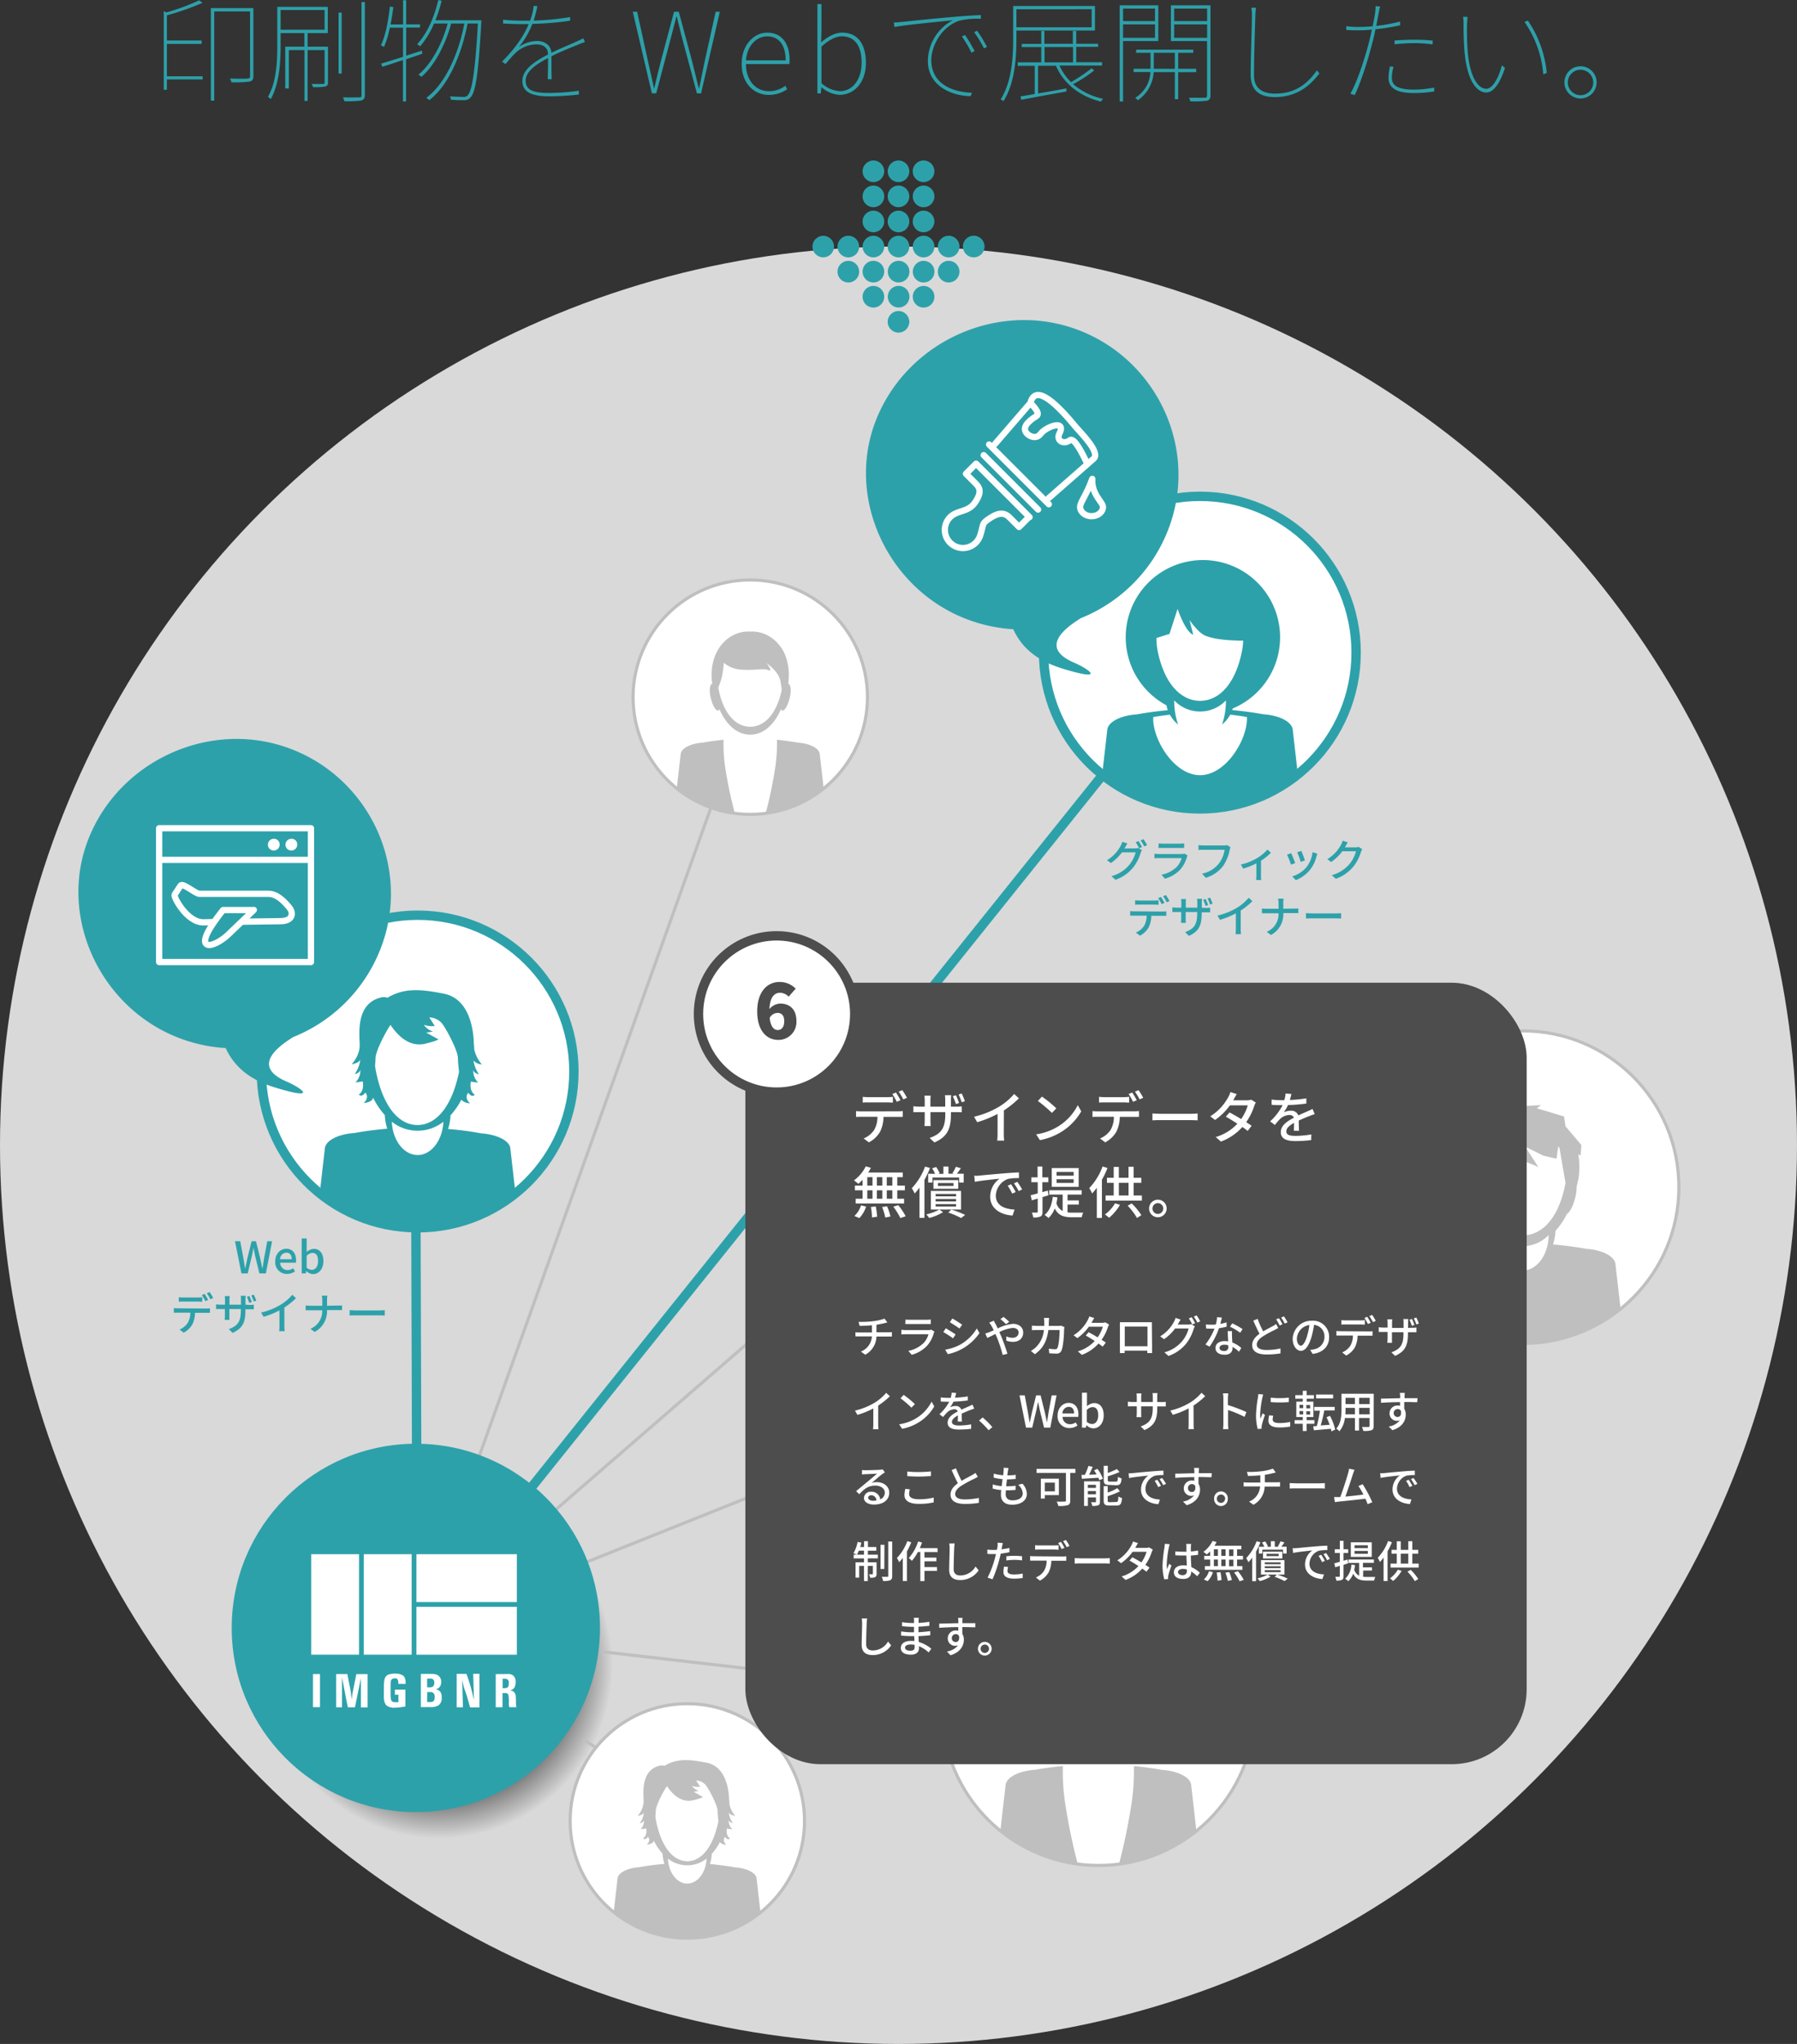 <svg xmlns="http://www.w3.org/2000/svg" xmlns:xlink="http://www.w3.org/1999/xlink" width="575" height="653.88" viewBox="0 0 575 653.88">
  <rect x="0" y="0" width="575" height="653.88" fill="#333333" stroke="none"/>
  <defs>
    <style>
      .cls-1 {
        isolation: isolate;
      }

      .cls-2 {
        fill: #d9d9d9;
      }

      .cls-10, .cls-13, .cls-3, .cls-7 {
        fill: none;
      }

      .cls-3, .cls-4 {
        stroke: #bfbfbf;
      }

      .cls-13, .cls-3, .cls-4, .cls-7, .cls-8 {
        stroke-miterlimit: 10;
      }

      .cls-12, .cls-15, .cls-17, .cls-4, .cls-8 {
        fill: #fff;
      }

      .cls-5 {
        fill: #bfbfbf;
      }

      .cls-6 {
        fill: #2da0a9;
      }

      .cls-13, .cls-7, .cls-8 {
        stroke: #2da1aa;
      }

      .cls-13, .cls-15, .cls-7, .cls-8 {
        stroke-width: 3px;
      }

      .cls-9 {
        fill: #2da1aa;
      }

      .cls-10 {
        stroke: #fff;
        stroke-linecap: round;
        stroke-linejoin: round;
        stroke-width: 2px;
      }

      .cls-11 {
        fill: url(#名称未設定グラデーション_11);
      }

      .cls-13, .cls-14 {
        mix-blend-mode: multiply;
      }

      .cls-14, .cls-16 {
        fill: #4d4d4d;
      }

      .cls-15 {
        stroke: #4d4d4d;
      }

      .cls-17 {
        fill-rule: evenodd;
      }
    </style>
    <radialGradient id="名称未設定グラデーション_11" data-name="名称未設定グラデーション 11" cx="140.59" cy="532.71" r="55.51" gradientUnits="userSpaceOnUse">
      <stop offset="0.75" stop-color="#666"/>
      <stop offset="0.89" stop-color="#a8a8a8"/>
      <stop offset="1" stop-color="#d9d9d9"/>
    </radialGradient>
  </defs>
  <title>tab2_2</title>
  <g class="cls-1">
    <g id="レイヤー_2" data-name="レイヤー 2">
      <g id="レイヤー_1-2" data-name="レイヤー 1">
        <g id="tab2_2.svg">
          <circle class="cls-2" cx="287.5" cy="366.38" r="287.5"/>
          <line class="cls-3" x1="487.64" y1="379.78" x2="133.5" y2="521.38"/>
          <line class="cls-3" x1="133.5" y1="521.38" x2="239.93" y2="223.53"/>
          <line class="cls-3" x1="133.5" y1="521.38" x2="321.96" y2="357.96"/>
          <g>
            <circle class="cls-4" cx="240.07" cy="223.03" r="37.5"/>
            <g>
              <g>
                <g>
                  <path class="cls-5" d="M230.33,224.71c.43,2.51.15,4.18-.49,4.39s-1.58-1.05-2.28-3.48-.59-4.84.33-5.1S229.91,222.19,230.33,224.71Z" transform="translate(0 -1.8)"/>
                  <path class="cls-5" d="M249.78,224.71c-.43,2.51-.15,4.18.49,4.39s1.58-1.05,2.28-3.48.6-4.84-.32-5.1S250.2,222.19,249.78,224.71Z" transform="translate(0 -1.8)"/>
                </g>
                <g>
                  <path class="cls-5" d="M231.37,216a15.34,15.34,0,0,0-.4-7,12.52,12.52,0,0,0-2.83,7.07c-.44,2.79-.05,5.43,1,7A18,18,0,0,0,231.37,216Z" transform="translate(0 -1.8)"/>
                  <path class="cls-5" d="M240.05,203.85c-7.29-.46-14,6.81-12,17.66,2,10.45,6.79,15.32,12,15.32s10-4.87,12-15.32C254.07,210.66,247.34,203.39,240.05,203.85Zm10.14,18.45c-1.68,8.16-5.73,12-10.14,12s-8.46-3.8-10.13-12c-1.69-8.46,4-14.14,10.13-13.78C246.21,208.16,251.88,213.84,250.19,222.3Z" transform="translate(0 -1.8)"/>
                  <path class="cls-5" d="M230.31,212.53a9.51,9.51,0,0,0,6.77,3.48c4.58.36,7.14-.55,8.79.18s-.55-2.2-.55-2.2,3.84,2.56,4.39,5.67.73,5.31.73,5.31l1.65-5.68s1.1-11-5.67-12.63S229.58,208.13,230.31,212.53Z" transform="translate(0 -1.8)"/>
                </g>
              </g>
              <path class="cls-5" d="M255.31,239.38c-2.23-.4-4.47-.7-6.71-.92a50.82,50.82,0,0,1-.64,9.48,141.38,141.38,0,0,1-2.94,14l1.22-.1a37.3,37.3,0,0,0,17.33-7.76L262.3,243C262.09,241.13,259.07,239.63,255.31,239.38Z" transform="translate(0 -1.8)"/>
              <path class="cls-5" d="M232.15,247.94a50.9,50.9,0,0,1-.63-9.48c-2.24.22-4.48.52-6.71.92-3.77.25-6.78,1.75-7,3.62l-1.26,11a37.35,37.35,0,0,0,17.39,7.79l1.16.09A142.5,142.5,0,0,1,232.15,247.94Z" transform="translate(0 -1.8)"/>
            </g>
          </g>
          <g>
            <circle class="cls-4" cx="321.96" cy="357.96" r="28.13"/>
            <path class="cls-5" d="M333.42,370.87q-3-.54-6-.79a9.47,9.47,0,0,0,.44-2.45,13.54,13.54,0,0,0,2.08-3.08,4.49,4.49,0,0,0,1.38-2.56,8.15,8.15,0,0,0,.34-2.32c.06-.25.13-.5.18-.77l.06-.33h0l0-.1a13.09,13.09,0,0,0,0-4.65l.42.27.15-1.91-2.87-3.38L329.4,347l-4.9-1.47.74-.59-3.59.18-.42-1.21-2.38,1.32-.15-.88-3.38,2.41-.49-1.14,0,.88-.72-1.32-.13,1.21-1.09-.18.23.59-1.49,1.47-.08,1.76-.87,3.38,0,1.91,1.18-2.5-.52,3.86.46-.46a14.18,14.18,0,0,0,.21,2.22l0,.1h0c0,.11,0,.22.06.33.06.26.12.51.18.77a8.19,8.19,0,0,0,.34,2.32,4.49,4.49,0,0,0,1.39,2.56,13.54,13.54,0,0,0,2.08,3.08,9.62,9.62,0,0,0,.44,2.45q-3,.25-6,.79c-2.83.19-5.08,1.31-5.25,2.71l-.93,8.12a28,28,0,0,0,17.55,6.19H322a28,28,0,0,0,17.62-6.21l-.92-8.1C338.5,372.18,336.24,371.05,333.42,370.87Zm-19-11.37c0-.18-.07-.36-.09-.54l.37-2.16V357l.63-1.47.54-.74,0-1.09,1.36.56,2.08,1.47.15-1.77,5.35,2.21-2.38-3.68,3.27,1.62,2.38.59.33-2.28.21.32,1.08,6.23c0,.18-.06.36-.09.54-1.26,6.12-4.3,9-7.61,9S315.63,365.61,314.38,359.49Zm7.6,15.27c-2.57,0-4.65-2.85-4.66-6.38a6.42,6.42,0,0,0,9.31,0C326.63,371.91,324.54,374.76,322,374.76Z" transform="translate(0 -1.8)"/>
          </g>
          <g>
            <path class="cls-6" d="M53.4,26.21H64.84v1H53.4v3.31h-1V5.37l.86.4A69.6,69.6,0,0,0,63.73,1.91l1.08.79a81.75,81.75,0,0,1-11.41,4v8.06H64.52v1.08H53.4Zm27.68-.11c0,1.08-.29,1.58-1.22,1.8a36,36,0,0,1-5.79.22,6.55,6.55,0,0,0-.5-1.19c2.74.07,5,.07,5.65,0s.79-.22.79-.83V5.47H68.55V34H67.47V4.39H81.08Z" transform="translate(0 -1.8)"/>
            <path class="cls-6" d="M104.95,28.08c0,.76-.14,1.15-.79,1.37a17.12,17.12,0,0,1-4,.22,3,3,0,0,0-.47-1c1.87,0,3.2,0,3.64,0s.54-.14.54-.5V17.82H98.43V34.09h-1V17.82h-5V30.1H91.27V16.74h6.12V12.39H89.79v4c0,5.15-.36,12.17-3.17,17.13a3,3,0,0,0-.9-.72c2.77-4.79,3-11.41,3-16.41V4h16.16v8.39H98.43v4.35h6.52ZM89.79,11.31h14.07V5H89.79Zm18.54-5.47h1V25.34h-1Zm8.42-3.38V32.11c0,1.22-.4,1.66-1.26,1.87a34.93,34.93,0,0,1-5.29.22,5.5,5.5,0,0,0-.47-1.26c2.38.07,4.54,0,5.22,0s.72-.18.72-.79V2.45Z" transform="translate(0 -1.8)"/>
            <path class="cls-6" d="M135.12,19c-1.73.58-3.49,1.19-5.18,1.76v13.5h-1V21c-2.45.83-4.68,1.58-6.59,2.16l-.4-1,7-2.16V10.66h-4.21a29.69,29.69,0,0,1-1.87,6.16,5.32,5.32,0,0,0-1-.5c1.51-3.17,2.38-7.81,2.88-12.42l1.12.18c-.25,1.87-.54,3.78-.9,5.54h4V1.88h1V9.61h4.43v1h-4.43v9L135,18ZM154,8.28a7.63,7.63,0,0,1,0,.79c-.94,16.7-1.84,22.1-3.38,23.83a2.57,2.57,0,0,1-2.2.94,36,36,0,0,1-4.14-.14,2.24,2.24,0,0,0-.32-1.08c1.91.14,3.6.18,4.32.18a1.56,1.56,0,0,0,1.4-.54c1.33-1.4,2.34-7.2,3.24-22.93h-3.31c-1.91,9.94-6.12,19.83-12.24,24.51a3.6,3.6,0,0,0-1-.72c6.08-4.43,10.37-14.07,12.2-23.79h-4.21c-1.73,6.52-5.33,13.57-9.54,17.06a3.83,3.83,0,0,0-.94-.72c4.07-3.2,7.67-10,9.36-16.34h-4.36a27.85,27.85,0,0,1-4.46,7.31,6.94,6.94,0,0,0-.94-.72c3.17-3.35,5.44-8.53,6.77-14.11l1.08.22a53.21,53.21,0,0,1-2,6.26Z" transform="translate(0 -1.8)"/>
            <path class="cls-6" d="M175.29,20.41c-3.85,2-7.09,4.28-7.09,7.24,0,3.6,3.82,3.89,7.7,3.89a69.54,69.54,0,0,0,9.32-.72l0,1.22a85.28,85.28,0,0,1-9.39.58c-4.61,0-8.68-.83-8.68-4.89,0-3.71,3.82-6.16,8-8.39l.18-.11V19c0-1.87-1.48-3-3.67-3a9.81,9.81,0,0,0-6.73,2.77c-1,.9-2,2.2-3.2,3.53l-1.08-.79c5.69-5.69,7.63-9.93,8.53-12v0c-.86,0-1.73,0-2.52,0-1.58,0-3.71-.07-5.69-.18V8.1c2,.22,4.32.32,5.76.32.94,0,1.91,0,2.88,0a18.66,18.66,0,0,0,1.15-4.75l1.19.11a42,42,0,0,1-1.19,4.61,87,87,0,0,0,11.66-1.12V8.43a93.33,93.33,0,0,1-12.06,1l-.11.25A26.09,26.09,0,0,1,166,16.85a10.38,10.38,0,0,1,5.83-1.94c2.48,0,4.46,1.4,4.61,3.78,3-1.48,6-2.63,8.28-3.71a18.68,18.68,0,0,0,1.91-.94l.54,1.22a20.76,20.76,0,0,0-2.05.76c-2.45,1-5.54,2.2-8.67,3.78,0,2.05,0,5.51.07,7.34h-1.26c.07-1.66.11-4.72.11-6.77Z" transform="translate(0 -1.8)"/>
            <path class="cls-6" d="M202.47,5.55h1.4l3.46,15.77c.65,2.84,1.26,5.69,1.91,8.57h.14c.65-2.88,1.37-5.72,2.09-8.57l4.21-15.77h1.51l4.25,15.77c.72,2.84,1.4,5.69,2.12,8.57h.18c.61-2.88,1.19-5.72,1.76-8.57L229,5.55h1.33l-6,26.13H223L218,13c-.47-2.09-.94-3.82-1.44-5.87h-.14c-.47,2.05-1,3.78-1.51,5.87l-4.93,18.65h-1.4Z" transform="translate(0 -1.8)"/>
            <path class="cls-6" d="M237.32,22.25c0-6.19,4-10,8.17-10,4.39,0,7.16,3.13,7.16,8.75a8.24,8.24,0,0,1-.07,1.3H238.69c0,5,2.92,8.67,7.38,8.67a8.49,8.49,0,0,0,5.22-1.73l.58,1.12a10.3,10.3,0,0,1-5.87,1.8C241.21,32.15,237.32,28.44,237.32,22.25Zm14.07-1.15c0-5.15-2.34-7.67-5.9-7.67-3.38,0-6.41,2.88-6.8,7.67Z" transform="translate(0 -1.8)"/>
            <path class="cls-6" d="M262.92,29.77h-.11l-.18,1.91h-1.08V3.1h1.3v8.42l-.11,3.82c2-1.66,4.32-3.1,6.7-3.1,5.15,0,7.63,3.82,7.63,9.68,0,6.44-3.89,10.22-8.42,10.22A9.74,9.74,0,0,1,262.92,29.77Zm12.78-7.85c0-4.82-1.73-8.5-6.37-8.5-1.94,0-4.14,1.19-6.48,3.28V28.4a9.51,9.51,0,0,0,5.9,2.56C272.78,31,275.69,27.22,275.69,21.92Z" transform="translate(0 -1.8)"/>
            <path class="cls-6" d="M288.91,8.79c1.66-.18,9.25-1,15.84-1.55,4.1-.36,6.88-.54,9.11-.61V7.81a24.54,24.54,0,0,0-7.05.65C300.93,10.59,298,16.78,298,21c0,8.06,7.49,10.33,13,10.47l-.4,1.08c-5.72,0-13.71-3.06-13.71-11.27a14.94,14.94,0,0,1,8-13c-3.17.36-15.08,1.44-18.68,2.16L286,9C287.36,8.93,288.19,8.86,288.91,8.79Zm22.93,9.36-1,.5a36.24,36.24,0,0,0-3.06-5.18l1-.47A43.85,43.85,0,0,1,311.84,18.15Zm4-1.37-1,.5a36.77,36.77,0,0,0-3.13-5.18l.94-.47A43.46,43.46,0,0,1,315.8,16.78Z" transform="translate(0 -1.8)"/>
            <path class="cls-6" d="M325.23,11.56v2.59c0,5.9-.43,14.18-4.14,20a5.51,5.51,0,0,0-.9-.54c3.64-5.79,4-13.68,4-19.47V3.71h26.17v7.85Zm0-6.8v5.76h24.08V4.75ZM350.1,24.34a42.51,42.51,0,0,1-6.73,4.39A21.44,21.44,0,0,0,353,33.41a3.29,3.29,0,0,0-.72.9c-6.66-1.66-11.92-5.65-14.4-11.48h-5.72v8.86c2.81-.47,5.94-1,9.07-1.62l0,1C336,32,330.52,33,326.78,33.73l-.25-1.08c1.3-.22,2.84-.47,4.57-.79v-9h-5.44V21.75h7.52v-4.9h-6.26v-1h6.26V11.7h1v4.1h9.11V11.7h1.08v4.1h7v1h-7v4.9h8.28v1.08H339a17.54,17.54,0,0,0,3.71,5.29,55.16,55.16,0,0,0,6.59-4.43Zm-15.87-2.59h9.11v-4.9h-9.11Z" transform="translate(0 -1.8)"/>
            <path class="cls-6" d="M359.36,14.94V34.27h-1.08V3.5h12.35V14.94Zm0-10.4v4h10.22v-4Zm10.22,9.36V9.61H359.36V13.9Zm7.42,11v8.64h-1.08V24.88h-6.77a11.76,11.76,0,0,1-5.08,9,3.48,3.48,0,0,0-.83-.79,10.06,10.06,0,0,0,4.86-8.24h-5.36V23.8h5.4V18.69h-4.61v-1h18.29v1H377V23.8h5.76v1.08Zm-1.08-1.08V18.69h-6.73V23.8Zm11.41,8.42c0,1.08-.32,1.58-1.15,1.8a35.52,35.52,0,0,1-5.29.18,6.59,6.59,0,0,0-.43-1.15c2.38,0,4.43,0,5,0s.76-.22.76-.79V14.94H374.66V3.5h12.67ZM375.7,4.54v4h10.55v-4Zm10.55,9.36V9.61H375.7V13.9Z" transform="translate(0 -1.8)"/>
            <path class="cls-6" d="M401.91,4.25a16.76,16.76,0,0,0-.22,2.41c-.14,4.21-.43,13.1-.43,19.33,0,4.21,2.88,5.76,6.77,5.76,7.16,0,10.83-3.92,13.35-7.45l.79,1c-2.56,3.35-6.73,7.56-14.25,7.56-4.43,0-7.74-1.73-7.74-7.27,0-5.79.4-14.47.4-18.9a11.72,11.72,0,0,0-.18-2.41Z" transform="translate(0 -1.8)"/>
            <path class="cls-6" d="M448,9.9a71.88,71.88,0,0,1-7.88,1.26c-.32,1.58-.68,3.28-1.15,4.9-1.3,5.15-3.71,12.6-5.51,16.16l-1.37-.43c2.16-3.78,4.46-10.8,5.79-15.87.36-1.37.76-3,1.08-4.64-1.51.14-2.92.22-4.18.22s-2.63,0-4-.14l0-1.19a28.56,28.56,0,0,0,4.07.25c1.26,0,2.74-.07,4.36-.22.36-1.8.68-3.38.79-4.18a12.15,12.15,0,0,0,.14-2.27l1.48.14a22.7,22.7,0,0,0-.5,2.27c-.22,1.15-.47,2.48-.76,3.92A51.07,51.07,0,0,0,448,8.68ZM445.9,23.15a13.08,13.08,0,0,0-.54,3.46c0,1.8.72,3.85,7,3.85a33.06,33.06,0,0,0,6.55-.65l0,1.26a44.21,44.21,0,0,1-6.55.5c-5.22,0-8.06-1.44-8.06-4.9a17.83,17.83,0,0,1,.47-3.63Zm.32-8.39c1.73-.14,3.89-.25,6.16-.25a53.1,53.1,0,0,1,6.08.29L458.39,16a43.78,43.78,0,0,0-5.87-.4c-2,0-4.18.14-6.3.36Z" transform="translate(0 -1.8)"/>
            <path class="cls-6" d="M469.41,9.79a88,88,0,0,0,.29,9.29c.68,6.8,3,11.12,5.87,11.12,1.94,0,3.85-3.17,5-7.49l1,.83c-1.94,5.87-4.07,7.85-6,7.85-2.81,0-5.9-3.24-6.87-12.17-.32-2.88-.4-7.34-.4-9.32a16.8,16.8,0,0,0-.14-2.74l1.48.07C469.52,7.67,469.45,8.93,469.41,9.79Zm25.52,15.33-1.12.47a34.06,34.06,0,0,0-6-16.77l1.08-.43A35.78,35.78,0,0,1,494.93,25.13Z" transform="translate(0 -1.8)"/>
            <path class="cls-6" d="M510.88,28.19A5.15,5.15,0,1,1,505.74,23,5.15,5.15,0,0,1,510.88,28.19Zm-1.08,0a4.07,4.07,0,1,0-4.07,4.07A4.06,4.06,0,0,0,509.8,28.19Z" transform="translate(0 -1.8)"/>
          </g>
          <circle class="cls-4" cx="351.5" cy="546.78" r="50"/>
          <g>
            <g>
              <g>
                <path class="cls-5" d="M338.51,548.43c.57,3.35.21,5.57-.65,5.86s-2.11-1.41-3-4.64-.79-6.45.43-6.8S337.95,545.05,338.51,548.43Z" transform="translate(0 -1.8)"/>
                <path class="cls-5" d="M364.45,548.43c-.57,3.35-.21,5.57.65,5.86s2.11-1.41,3-4.64.79-6.45-.43-6.8S365,545.05,364.45,548.43Z" transform="translate(0 -1.8)"/>
              </g>
              <g>
                <path class="cls-5" d="M339.9,536.86c.47-3.68.35-7.12-.53-9.35a16.69,16.69,0,0,0-3.77,9.43c-.59,3.71-.07,7.24,1.39,9.34A24,24,0,0,0,339.9,536.86Z" transform="translate(0 -1.8)"/>
                <path class="cls-5" d="M351.48,520.61c-9.72-.61-18.69,9.08-16,23.54,2.64,13.94,9.06,20.42,16,20.43s13.37-6.49,16-20.43C370.16,529.69,361.2,520,351.48,520.61ZM365,545.21c-2.23,10.88-7.65,15.94-13.52,15.94s-11.29-5.06-13.52-15.94c-2.25-11.29,5.31-18.85,13.52-18.37C359.68,526.35,367.25,533.92,365,545.21Z" transform="translate(0 -1.8)"/>
                <path class="cls-5" d="M338.48,532.17a12.68,12.68,0,0,0,9,4.64c6.1.49,9.52-.73,11.71.24s-.73-2.93-.73-2.93,5.13,3.42,5.86,7.57,1,7.08,1,7.08l2.2-7.57S369,526.56,360,524.37,337.51,526.32,338.48,532.17Z" transform="translate(0 -1.8)"/>
              </g>
            </g>
            <path class="cls-5" d="M371.81,568c-3-.54-6-.93-9-1.23a67.89,67.89,0,0,1-.85,12.64A188.33,188.33,0,0,1,358.09,598c.54,0,1.08-.08,1.63-.13a49.76,49.76,0,0,0,23.1-10.35l-1.68-14.74C380.85,570.31,376.83,568.32,371.81,568Z" transform="translate(0 -1.8)"/>
            <path class="cls-5" d="M340.94,579.39a67.69,67.69,0,0,1-.84-12.64c-3,.3-6,.7-9,1.23-5,.33-9,2.33-9.33,4.82l-1.68,14.71a49.79,49.79,0,0,0,23.18,10.39l1.55.12A189.16,189.16,0,0,1,340.94,579.39Z" transform="translate(0 -1.8)"/>
          </g>
          <circle class="cls-4" cx="487.21" cy="379.78" r="50"/>
          <path class="cls-5" d="M507.57,401.31c-3.53-.64-7.08-1.1-10.63-1.4a16.86,16.86,0,0,0,.78-4.36,24,24,0,0,0,3.7-5.47c.78-.41,1.72-2,2.46-4.55a14.49,14.49,0,0,0,.61-4.13c.11-.45.22-.89.32-1.36,0-.2.07-.39.1-.58H505l0-.17a23.25,23.25,0,0,0,0-8.28l.75.49.26-3.4-5.1-6-.45-3.13-8.72-2.62,1.32-1-6.39.31-.75-2.14-4.23,2.35-.26-1.57-6,4.28-.87-2-.08,1.57-1.29-2.35-.23,2.15-1.94-.32.4,1-2.65,2.62-.14,3.13-1.55,6,.08,3.4,2.09-4.44-.92,6.86.82-.81a25.51,25.51,0,0,0,.38,3.94l0,.17h.06c0,.19.06.38.1.58.1.47.21.91.32,1.36a14.46,14.46,0,0,0,.6,4.13c.74,2.57,1.68,4.14,2.46,4.55a24,24,0,0,0,3.7,5.47,16.91,16.91,0,0,0,.78,4.36q-5.33.45-10.63,1.4c-5,.34-9,2.33-9.32,4.82l-1.65,14.44a49.78,49.78,0,0,0,31.19,11h.1a49.76,49.76,0,0,0,31.32-11l-1.65-14.41C516.62,403.64,512.6,401.65,507.57,401.31Zm-33.85-20.22c-.06-.32-.12-.64-.17-1l.66-3.84v.31l1.12-2.61,1-1.31,0-1.93,2.42,1,3.7,2.61.26-3.14,9.51,3.92L488,368.61l5.81,2.88,4.23,1,.59-4c.13.19.25.38.37.57l1.91,11.08c0,.32-.1.63-.17,1C498.52,392,493.11,397,487.24,397S476,392,473.72,381.09Zm13.52,27.15c-4.56,0-8.26-5.07-8.28-11.34a11.4,11.4,0,0,0,16.56,0C495.5,403.17,491.8,408.24,487.24,408.24Z" transform="translate(0 -1.8)"/>
          <line class="cls-7" x1="384.21" y1="208.78" x2="133.5" y2="521.38"/>
          <line class="cls-7" x1="132.93" y1="342.78" x2="133.5" y2="521.38"/>
          <g>
            <circle class="cls-8" cx="383.93" cy="208.78" r="50"/>
            <path class="cls-9" d="M404.29,230.31q-5-.9-10-1.35c.06-.17.11-.34.15-.51a24.7,24.7,0,1,0-21.18-1,10.07,10.07,0,0,0,.39,1.55q-5,.46-10,1.35c-5,.34-9,2.33-9.33,4.82l-1.65,14.44a49.77,49.77,0,0,0,31.2,11h.1a49.77,49.77,0,0,0,31.32-11l-1.65-14.41C413.33,232.64,409.31,230.65,404.29,230.31Zm-33.85-20.22a20,20,0,0,1-.4-4.19l4.17-1.31,2.59-8s2.47,7.4,5,8.26l-1.18-4.72s2.65,4,5,5c3.47,1.51,10,1.62,12.17,1.62a20.47,20.47,0,0,1-.39,3.35C395.24,221,389.82,226,384,226S372.67,221,370.43,210.09ZM384,249.79c-8.3,0-15-11.26-15-18,0-.2,0-.4,0-.6,1.78-.31,3.57-.55,5.35-.75a10.56,10.56,0,0,0,2.62,3.14,22.88,22.88,0,0,1-1.25-7.62s0-.07,0-.1a11.4,11.4,0,0,0,16.55,0s0,.07,0,.1a22.88,22.88,0,0,1-1.25,7.62,10.57,10.57,0,0,0,2.62-3.15c1.79.2,3.57.44,5.35.75,0,.21,0,.4,0,.61C399,238.53,392.25,249.79,384,249.79Z" transform="translate(0 -1.8)"/>
            <path class="cls-9" d="M343.69,213.79c-11.31-4.86-2.85-11.12,2.16-14.24a49.88,49.88,0,0,0,28.37-29.44c9.37-26-5-54.8-31.26-63.47-24.72-8.16-52.56,4.73-62.47,29.07-10.3,25.3,3.72,55.12,29.72,64.49a50,50,0,0,0,14,2.89c2.89,6.24,7.93,10.18,15.74,12.59C354,220,348.66,215.93,343.69,213.79Z" transform="translate(0 -1.8)"/>
            <g>
              <path class="cls-10" d="M329.43,167.24l-17.11-17.11-3.24,3.24,3,3c1.45,1.44,2.16,2.85-.06,6.13s-5.65,2.41-8,4.74a5.79,5.79,0,1,0,9.6,5.9c1.28-3.91.3-3.74,3.33-5.69s4.69-1.5,6.13-.06l3,3,3.24-3.24Zm-14.67-19.83,17.4,17.4" transform="translate(0 -1.8)"/>
              <path class="cls-10" d="M316.49,144l19.11,19.11m0-2,14.35-12.58c2.33-2-4.49-8.63-5.73-10.14-5.54-6.76-12.86-14.24-14.51-7.68l-11.37,13.17m11.37-13.17c.78.86,3.23,3.22,2,4.15-3.44,2.12-4.49,3.94-3.26,5.47.89,1.11,3.15,2.09,4.49.29,1.79-2.38,8.44-4.8,6,0-1,2.08,1.36,3.58,3.4,2,1.32-1,3.83,3.88,5.44,7.24" transform="translate(0 -1.8)"/>
              <path class="cls-10" d="M349.5,155c-1.94,5.39-3.88,7.41-3.88,9s1.63,2.94,3.65,2.94,3.65-1.32,3.65-2.94-3.67-3.94-3.42-9Z" transform="translate(0 -1.8)"/>
            </g>
            <g>
              <path class="cls-9" d="M363.18,273.21a3.31,3.31,0,0,0,1.05-.14l1.15.7a4.74,4.74,0,0,0-.39.85,13.89,13.89,0,0,1-2.46,4.76,12.61,12.61,0,0,1-5.6,3.87l-1.3-1.16a11.22,11.22,0,0,0,5.62-3.49,10.62,10.62,0,0,0,2.13-4.13H359a14.5,14.5,0,0,1-3.54,3.42L354.2,277a12,12,0,0,0,4.4-4.64,6.58,6.58,0,0,0,.52-1.26l1.63.53c-.28.42-.57,1-.73,1.23-.07.13-.13.24-.21.37Zm1.12-2.35a20.24,20.24,0,0,1,1.13,1.92l-.92.39a16.68,16.68,0,0,0-1.11-1.93Zm1.58-.6a16.54,16.54,0,0,1,1.16,1.91l-.91.41a14,14,0,0,0-1.15-1.93Z" transform="translate(0 -1.8)"/>
              <path class="cls-9" d="M380,275.47a4.2,4.2,0,0,0-.21.48,10,10,0,0,1-2.06,3.94,10.35,10.35,0,0,1-5,3l-1.09-1.26a9.48,9.48,0,0,0,4.9-2.52,6.6,6.6,0,0,0,1.55-2.8H370.9c-.34,0-1,0-1.49.06v-1.46c.55.06,1.08.1,1.49.1h7.17a2.78,2.78,0,0,0,.9-.13Zm-9.26-3.85a13,13,0,0,0,1.33.07h5.46a13.4,13.4,0,0,0,1.37-.07v1.44c-.35,0-.91,0-1.39,0H372c-.43,0-.94,0-1.33,0Z" transform="translate(0 -1.8)"/>
              <path class="cls-9" d="M393.73,272.86a4.32,4.32,0,0,0-.25.81,13.9,13.9,0,0,1-2.09,5.14,10.87,10.87,0,0,1-5.57,3.8l-1.19-1.32a9.24,9.24,0,0,0,5.46-3.33,9.68,9.68,0,0,0,1.75-4.3H385c-.6,0-1.16,0-1.51.06v-1.57a12.65,12.65,0,0,0,1.51.11h6.79a3.57,3.57,0,0,0,.9-.1Z" transform="translate(0 -1.8)"/>
              <path class="cls-9" d="M406.66,274.61a17.52,17.52,0,0,1-3.17,2.54V282a8.85,8.85,0,0,0,.07,1.34h-1.62c0-.24.07-.9.07-1.34v-4a23.2,23.2,0,0,1-4.22,1.67l-.74-1.29a18.18,18.18,0,0,0,4.9-1.9,14.09,14.09,0,0,0,3.6-2.89Z" transform="translate(0 -1.8)"/>
              <path class="cls-9" d="M414.43,277.91l-1.33.49a28.74,28.74,0,0,0-1.27-3.19l1.32-.48C413.46,275.37,414.16,277.15,414.43,277.91Zm7.09-3a7.91,7.91,0,0,0-.27.84,11.27,11.27,0,0,1-2,4.22,11,11,0,0,1-4.61,3.39l-1.16-1.19a9.54,9.54,0,0,0,4.6-3A9.73,9.73,0,0,0,420,274.4Zm-4,2.14-1.32.48a25.55,25.55,0,0,0-1.12-3.08l1.32-.43C416.66,274.58,417.34,276.42,417.53,277Z" transform="translate(0 -1.8)"/>
              <path class="cls-9" d="M435.88,273.44a4.71,4.71,0,0,0-.39.85,13.87,13.87,0,0,1-2.46,4.76,12.74,12.74,0,0,1-5.6,3.88l-1.3-1.16a11.32,11.32,0,0,0,5.62-3.5,10.51,10.51,0,0,0,2.13-4.13H429.5a14.58,14.58,0,0,1-3.56,3.42l-1.23-.91a11.89,11.89,0,0,0,4.4-4.64,6.18,6.18,0,0,0,.52-1.26l1.63.53c-.28.42-.57,1-.73,1.25-.06.11-.13.24-.2.35h3.36a3.3,3.3,0,0,0,1.05-.14Z" transform="translate(0 -1.8)"/>
              <path class="cls-9" d="M372,293.41a8.86,8.86,0,0,0,1.18-.07v1.44l-1.18,0h-3.6a8.61,8.61,0,0,1-.87,3.73,6.9,6.9,0,0,1-2.77,2.62l-1.3-1a5.84,5.84,0,0,0,2.59-2.09,6.38,6.38,0,0,0,.84-3.31h-4c-.42,0-.88,0-1.27,0v-1.46a12.51,12.51,0,0,0,1.27.07Zm-7.41-2.23c-.48,0-1,0-1.37.06V289.8a10.78,10.78,0,0,0,1.36.08h4.73a11.83,11.83,0,0,0,1.4-.08v1.44c-.45,0-1-.06-1.4-.06Zm7.1-.14a16.62,16.62,0,0,0-1.11-1.93l.9-.38a19.92,19.92,0,0,1,1.13,1.92Zm1.37-2.9a15.57,15.57,0,0,1,1.16,1.91l-.91.39a13.23,13.23,0,0,0-1.15-1.92Z" transform="translate(0 -1.8)"/>
              <path class="cls-9" d="M385.82,292.25a9.31,9.31,0,0,0,1.4-.08v1.48c-.21,0-.71,0-1.39,0h-1.32v.48c0,3.61-.83,5.62-4.1,7.07L379.22,300c2.62-1,3.85-2.16,3.85-5.87v-.56h-3.68v2.1c0,.56,0,1.16.06,1.36h-1.56a12.35,12.35,0,0,0,.07-1.36v-2.1h-1.37c-.64,0-1.22,0-1.46,0v-1.51a10.55,10.55,0,0,0,1.46.11H378v-1.61c0-.49-.06-.94-.07-1.13h1.57a8.54,8.54,0,0,0-.07,1.13v1.61h3.68v-1.62a9.41,9.41,0,0,0-.07-1.22h1.58c0,.21-.07.66-.07,1.22v1.63Zm-.06-.64a17.22,17.22,0,0,0-.77-1.95l.8-.25a19,19,0,0,1,.78,1.92Zm1.44-.45a17.46,17.46,0,0,0-.8-1.93l.8-.25a15.55,15.55,0,0,1,.8,1.92Z" transform="translate(0 -1.8)"/>
              <path class="cls-9" d="M397,299a10.5,10.5,0,0,0,.1,1.65h-1.74a16.22,16.22,0,0,0,.08-1.65v-5a26.88,26.88,0,0,1-5.07,2.06l-.8-1.36a22,22,0,0,0,6.32-2.55,15.29,15.29,0,0,0,3.66-3.14l1.19,1.08a23.3,23.3,0,0,1-3.74,3Z" transform="translate(0 -1.8)"/>
              <path class="cls-9" d="M414.11,292.46c.55,0,1.09,0,1.34-.06v1.5c-.25,0-.87,0-1.36,0h-3.46a7.47,7.47,0,0,1-3.94,7l-1.37-1a6.14,6.14,0,0,0,3.79-5.94h-3.88c-.56,0-1.09,0-1.44,0v-1.51c.34,0,.88.07,1.41.07h3.91v-1.72a7.31,7.31,0,0,0-.15-1.51h1.76a10.39,10.39,0,0,0-.1,1.51v1.72Z" transform="translate(0 -1.8)"/>
              <path class="cls-9" d="M417.87,293.93c.45,0,1.32.08,2.07.08h7.61c.69,0,1.23-.06,1.57-.08v1.72c-.31,0-.94-.06-1.55-.06h-7.62c-.78,0-1.61,0-2.07.06Z" transform="translate(0 -1.8)"/>
            </g>
          </g>
          <circle class="cls-8" cx="133.64" cy="342.78" r="50"/>
          <path class="cls-9" d="M154,364.38q-5.29-1-10.63-1.4a16.75,16.75,0,0,0,.78-4.36,23.61,23.61,0,0,0,3.46-5,3.87,3.87,0,0,0,2.77,1.12s-2-1.63-.54-3.36c0,0,1.09,1.72,2.09.63,0,0-1.81-.91-1.27-4.18l2.36.33a5.3,5.3,0,0,1-1.56-3.31,6.38,6.38,0,0,0-.1-.73,2.28,2.28,0,0,0,1.86,1.31,10.09,10.09,0,0,1-1.67-4.1l0-.23a3.84,3.84,0,0,0,2.62,1.21,11.16,11.16,0,0,1-2.43-4.82c0-.64-.05-1.26-.12-1.87-.1-4.07-1.25-14.26-9.54-15.92-7.71-1.54-12.8-1.86-18.11,1.29a3.44,3.44,0,0,0-2-.11c-8.35,2-6.88,11.94-6.88,15.38s-2.67,6.06-2.54,6c2.44-.39,2.75-1.5,2.73-1.37a10.23,10.23,0,0,1-1.76,4.48,2.28,2.28,0,0,0,1.86-1.31,6.33,6.33,0,0,0-.1.72,5.28,5.28,0,0,1-1.56,3.31l2.36-.33c.54,3.27-1.27,4.18-1.27,4.18,1,1.09,2.09-.63,2.09-.63,1.45,1.72-.54,3.36-.54,3.36s2.71-.17,3-1.63l.07,0a24,24,0,0,0,3.7,5.48,16.83,16.83,0,0,0,.78,4.36c-3.55.3-7.1.76-10.63,1.4-5,.34-9,2.33-9.32,4.82l-1.64,14.34a50,50,0,0,0,62.6,0l-1.64-14.38C163,366.71,159,364.72,154,364.38ZM120.1,343.45c0-.22-.06-.42-.1-.64.09-1,.16-1.86.16-2.44,0-2.37,3.31-8.54,4.78-10.71,2.31,3.47,6.13,7.3,11.26,6,3.78-.93,4.09-1.37,4.09-1.37l-3.9-2.14s2.26-.35,2.14-.39a5.24,5.24,0,0,1-2.92-2.14,7.05,7.05,0,0,0,3.51.39l-1.75-2.73a5.6,5.6,0,0,1,4.09,1.95c1.27,1.67,5.07,8.58,5.07,11.11,0,.93.16,2.57.35,4.36-2.37,11.6-7.6,17-13.26,17C127.75,361.76,122.33,355.95,120.1,343.45Zm13.52,27.85c-4.39,0-8-4.71-8.25-10.65a13.29,13.29,0,0,0,16.51,0C141.6,366.6,138,371.31,133.62,371.31Z" transform="translate(0 -1.8)"/>
          <g>
            <path class="cls-9" d="M75.19,398.87h1.68l1,5.37.55,3.31h.06c.22-1.11.46-2.21.7-3.31l1.33-5.37H81.9l1.34,5.37c.24,1.08.46,2.19.7,3.31H84c.17-1.12.35-2.23.52-3.31l1-5.37h1.55l-2,10.31H83l-1.39-5.73c-.18-.81-.34-1.58-.48-2.37H81.1c-.14.78-.31,1.55-.48,2.37l-1.36,5.73h-2Z" transform="translate(0 -1.8)"/>
            <path class="cls-9" d="M88.07,405.34c0-2.51,1.71-4.06,3.52-4.06,2,0,3.14,1.47,3.14,3.66a4.16,4.16,0,0,1-.07.81h-5A2.33,2.33,0,0,0,92,408.1a3.27,3.27,0,0,0,1.83-.57l.56,1a4.67,4.67,0,0,1-2.61.81A3.7,3.7,0,0,1,88.07,405.34Zm5.27-.7c0-1.33-.6-2.1-1.72-2.1a2.09,2.09,0,0,0-2,2.1Z" transform="translate(0 -1.8)"/>
            <path class="cls-9" d="M98,408.38h0l-.15.8H96.53V398h1.6v3l0,1.32a3.68,3.68,0,0,1,2.3-1c1.95,0,3.05,1.55,3.05,3.92,0,2.65-1.58,4.16-3.32,4.16A3.2,3.2,0,0,1,98,408.38Zm3.78-3.15c0-1.61-.52-2.61-1.81-2.61a2.68,2.68,0,0,0-1.84.94v3.77a2.58,2.58,0,0,0,1.68.7C100.93,408,101.77,407,101.77,405.23Z" transform="translate(0 -1.8)"/>
            <path class="cls-9" d="M66,420.41a8.86,8.86,0,0,0,1.18-.07v1.44l-1.18,0h-3.6a8.61,8.61,0,0,1-.87,3.73,6.9,6.9,0,0,1-2.77,2.62l-1.3-1a5.84,5.84,0,0,0,2.59-2.09,6.38,6.38,0,0,0,.84-3.31h-4c-.42,0-.88,0-1.27,0v-1.46a12.51,12.51,0,0,0,1.27.07Zm-7.41-2.23c-.48,0-1,0-1.37.06V416.8a10.78,10.78,0,0,0,1.36.08h4.73a11.83,11.83,0,0,0,1.4-.08v1.44c-.45,0-1-.06-1.4-.06Zm7.1-.14a16.62,16.62,0,0,0-1.11-1.93l.9-.38a19.92,19.92,0,0,1,1.13,1.92Zm1.37-2.9a15.57,15.57,0,0,1,1.16,1.91l-.91.39a13.23,13.23,0,0,0-1.15-1.92Z" transform="translate(0 -1.8)"/>
            <path class="cls-9" d="M79.82,419.25a9.31,9.31,0,0,0,1.4-.08v1.48c-.21,0-.71,0-1.39,0H78.52v.48c0,3.61-.83,5.62-4.1,7.07L73.22,427c2.62-1,3.85-2.16,3.85-5.87v-.56H73.39v2.1c0,.56,0,1.16.06,1.36H71.89a12.35,12.35,0,0,0,.07-1.36v-2.1H70.59c-.64,0-1.22,0-1.46,0v-1.51a10.55,10.55,0,0,0,1.46.11H72v-1.61c0-.49-.06-.94-.07-1.13h1.57a8.54,8.54,0,0,0-.07,1.13v1.61h3.68v-1.62a9.41,9.41,0,0,0-.07-1.22h1.58c0,.21-.07.66-.07,1.22v1.63Zm-.06-.64a17.22,17.22,0,0,0-.77-1.95l.8-.25a19,19,0,0,1,.78,1.92Zm1.44-.45a17.46,17.46,0,0,0-.8-1.93l.8-.25a15.55,15.55,0,0,1,.8,1.92Z" transform="translate(0 -1.8)"/>
            <path class="cls-9" d="M91,426a10.5,10.5,0,0,0,.1,1.65H89.34a16.22,16.22,0,0,0,.08-1.65v-5a26.88,26.88,0,0,1-5.07,2.06l-.8-1.36a22,22,0,0,0,6.32-2.55,15.29,15.29,0,0,0,3.66-3.14l1.19,1.08a23.3,23.3,0,0,1-3.74,3Z" transform="translate(0 -1.8)"/>
            <path class="cls-9" d="M108.11,419.46c.55,0,1.09,0,1.34-.06v1.5c-.25,0-.87,0-1.36,0h-3.46a7.47,7.47,0,0,1-3.94,7l-1.37-1a6.14,6.14,0,0,0,3.79-5.94H99.25c-.56,0-1.09,0-1.44,0v-1.51c.34,0,.88.07,1.41.07h3.91v-1.72a7.31,7.31,0,0,0-.15-1.51h1.76a10.39,10.39,0,0,0-.1,1.51v1.72Z" transform="translate(0 -1.8)"/>
            <path class="cls-9" d="M111.87,420.93c.45,0,1.32.08,2.07.08h7.61c.69,0,1.23-.06,1.57-.08v1.72c-.31,0-.94-.06-1.55-.06h-7.62c-.78,0-1.61,0-2.07.06Z" transform="translate(0 -1.8)"/>
          </g>
          <g>
            <g>
              <circle class="cls-11" cx="140.59" cy="532.71" r="55.51"/>
              <circle class="cls-12" cx="133.06" cy="520.77" r="57.42"/>
              <circle class="cls-9" cx="133.06" cy="521.57" r="57.42"/>
            </g>
            <circle class="cls-13" cx="133.06" cy="520.78" r="57.42"/>
          </g>
          <line class="cls-3" x1="186.5" y1="556.38" x2="209.07" y2="571.03"/>
          <line class="cls-3" x1="192.5" y1="528.38" x2="351.5" y2="546.78"/>
          <g>
            <g>
              <rect class="cls-12" x="99.57" y="497.2" width="15.31" height="32.14"/>
              <rect class="cls-12" x="116.41" y="497.2" width="15.31" height="32.14"/>
              <rect class="cls-12" x="133.25" y="514.04" width="32.14" height="15.31"/>
              <rect class="cls-12" x="133.25" y="497.2" width="32.14" height="15.31"/>
            </g>
            <g>
              <path class="cls-12" d="M102.39,537.35v10.58h-2.24V537.35Z" transform="translate(0 -1.8)"/>
              <path class="cls-12" d="M111.15,537.35c.21,1.09.41,2.19.63,3.28.17.85.35,1.68.48,2.53s.18,1.59.26,2.39c.09-.77.18-1.54.32-2.31s.33-1.68.51-2.51c.23-1.13.44-2.25.67-3.37h3.6V548h-2.13v-9.32l-1.92,9.3H111.3c-.23-1.06-.44-2.13-.65-3.21s-.41-2.27-.64-3.39-.39-2-.59-3v9.59h-1.86V537.35Z" transform="translate(0 -1.8)"/>
              <path class="cls-12" d="M127.46,540.48a4,4,0,0,0-.15-1.29,1,1,0,0,0-1-.48,1.67,1.67,0,0,0-.82.23c-.44.29-.47.68-.51,1.69,0,.77,0,1.54,0,2.31,0,.35,0,.68,0,1a10.44,10.44,0,0,0,.11,1.44,1.1,1.1,0,0,0,.42.74,1.41,1.41,0,0,0,.89.23c.38,0,.74,0,1.09,0v-2.39h-1.13v-1.63h3.36l0,5.37a20.81,20.81,0,0,1-3.51.41,3.94,3.94,0,0,1-2.4-.62,2,2,0,0,1-.48-.53,4.52,4.52,0,0,1-.5-1.91v-3.8c.06-1.84.15-2.72.86-3.37a2.12,2.12,0,0,1,.51-.33,6.59,6.59,0,0,1,2.25-.36,4.82,4.82,0,0,1,2.45.58,1.75,1.75,0,0,1,.57.67,4,4,0,0,1,.29,2.07Z" transform="translate(0 -1.8)"/>
              <path class="cls-12" d="M134.67,547.92V537.3H138a5.23,5.23,0,0,1,1.42.14,2.33,2.33,0,0,1,1.74,2.45,2.27,2.27,0,0,1-.92,2,3.93,3.93,0,0,1-.82.36,2.07,2.07,0,0,1,1.42.7,2.81,2.81,0,0,1,.48,1.91,2.67,2.67,0,0,1-1.09,2.54,4.84,4.84,0,0,1-2.69.5Zm2-1.62h1.13a1.42,1.42,0,0,0,.48-.08c.71-.21.82-.82.8-1.5a1.91,1.91,0,0,0-.23-1.12,1.35,1.35,0,0,0-1-.51h-1.15Zm0-7.47v2.75h1a1.43,1.43,0,0,0,1-.39,1.55,1.55,0,0,0,.29-1.09,1.26,1.26,0,0,0-.33-1,1.06,1.06,0,0,0-.38-.24,1.66,1.66,0,0,0-.5-.08Z" transform="translate(0 -1.8)"/>
              <path class="cls-12" d="M149.26,537.3a57.43,57.43,0,0,1,2.39,8.41l-.23-8.44h2V548h-3q-.5-1.77-1-3.49c-.32-1-.67-2-1-3-.2-.74-.36-1.5-.53-2.25l.24,8.72h-2V537.29Z" transform="translate(0 -1.8)"/>
              <path class="cls-12" d="M162.83,537.33a2.37,2.37,0,0,1,1.54.62,2.84,2.84,0,0,1,.63,2,4.2,4.2,0,0,1-.15,1.1c-.29,1-.77,1.24-1.66,1.57a2.27,2.27,0,0,1,1,.23,1.94,1.94,0,0,1,.82,1.41c0,.26.09,1,.09,1.83a7.22,7.22,0,0,0,.15,1.86H163a3,3,0,0,1-.17-1.47c0-.56,0-1.12-.06-1.68s0-.88-.38-1.18a1.18,1.18,0,0,0-.77-.2h-.82v4.54h-2.18v-10.6Zm-2,4.52a3.17,3.17,0,0,0,1.44-.15.92.92,0,0,0,.45-.59,7,7,0,0,0,.09-1,1.2,1.2,0,0,0-.6-1.16,4.64,4.64,0,0,0-1.38-.09Z" transform="translate(0 -1.8)"/>
            </g>
          </g>
          <g>
            <path class="cls-9" d="M311.58,84.13a3.46,3.46,0,1,0-3.47-3.45A3.46,3.46,0,0,0,311.58,84.13Z" transform="translate(0 -1.8)"/>
            <path class="cls-9" d="M300.09,80.68a3.46,3.46,0,1,0,3.46-3.46A3.46,3.46,0,0,0,300.09,80.68Z" transform="translate(0 -1.8)"/>
            <path class="cls-9" d="M300.09,88.7a3.46,3.46,0,1,0,3.46-3.46A3.47,3.47,0,0,0,300.09,88.7Z" transform="translate(0 -1.8)"/>
            <path class="cls-9" d="M295.52,60.06a3.46,3.46,0,1,0-3.46-3.45A3.46,3.46,0,0,0,295.52,60.06Z" transform="translate(0 -1.8)"/>
            <path class="cls-9" d="M295.52,68.09a3.46,3.46,0,1,0-3.45-3.46A3.46,3.46,0,0,0,295.52,68.09Z" transform="translate(0 -1.8)"/>
            <ellipse class="cls-9" cx="295.52" cy="70.85" rx="3.46" ry="3.46"/>
            <path class="cls-9" d="M292.07,80.68a3.46,3.46,0,1,0,3.46-3.46A3.46,3.46,0,0,0,292.07,80.68Z" transform="translate(0 -1.8)"/>
            <path class="cls-9" d="M295.52,85.25A3.46,3.46,0,1,0,299,88.7,3.46,3.46,0,0,0,295.52,85.25Z" transform="translate(0 -1.8)"/>
            <path class="cls-9" d="M292.07,96.73a3.46,3.46,0,1,0,3.46-3.46A3.46,3.46,0,0,0,292.07,96.73Z" transform="translate(0 -1.8)"/>
            <circle class="cls-9" cx="287.5" cy="54.8" r="3.46"/>
            <circle class="cls-9" cx="287.5" cy="62.82" r="3.46"/>
            <circle class="cls-9" cx="287.5" cy="70.85" r="3.46"/>
            <circle class="cls-9" cx="287.5" cy="78.88" r="3.46"/>
            <path class="cls-9" d="M291,88.7a3.46,3.46,0,1,0-3.45,3.46A3.46,3.46,0,0,0,291,88.7Z" transform="translate(0 -1.8)"/>
            <path class="cls-9" d="M291,96.73a3.46,3.46,0,1,0-3.45,3.45A3.46,3.46,0,0,0,291,96.73Z" transform="translate(0 -1.8)"/>
            <circle class="cls-9" cx="287.5" cy="102.95" r="3.46"/>
            <circle class="cls-9" cx="279.47" cy="54.8" r="3.46"/>
            <path class="cls-9" d="M282.93,64.62a3.46,3.46,0,1,0-3.46,3.46A3.45,3.45,0,0,0,282.93,64.62Z" transform="translate(0 -1.8)"/>
            <circle class="cls-9" cx="279.47" cy="70.85" r="3.46"/>
            <circle class="cls-9" cx="279.47" cy="78.88" r="3.46"/>
            <path class="cls-9" d="M282.93,88.7a3.46,3.46,0,1,0-3.46,3.46A3.46,3.46,0,0,0,282.93,88.7Z" transform="translate(0 -1.8)"/>
            <path class="cls-9" d="M279.47,93.27a3.46,3.46,0,1,0,3.46,3.46A3.46,3.46,0,0,0,279.47,93.27Z" transform="translate(0 -1.8)"/>
            <path class="cls-9" d="M274.91,80.68a3.46,3.46,0,1,0-3.46,3.46A3.46,3.46,0,0,0,274.91,80.68Z" transform="translate(0 -1.8)"/>
            <path class="cls-9" d="M271.45,85.25a3.46,3.46,0,1,0,3.46,3.46A3.46,3.46,0,0,0,271.45,85.25Z" transform="translate(0 -1.8)"/>
            <circle class="cls-9" cx="263.42" cy="78.88" r="3.45"/>
          </g>
          <g>
            <circle class="cls-4" cx="219.93" cy="582.53" r="37.5"/>
            <path class="cls-5" d="M235.16,599.18q-4-.72-8-1.05a12.65,12.65,0,0,0,.59-3.27,17.7,17.7,0,0,0,2.59-3.74,2.9,2.9,0,0,0,2.08.84s-1.5-1.23-.41-2.52c0,0,.82,1.29,1.56.48,0,0-1.36-.68-1-3.13l1.77.25a4,4,0,0,1-1.17-2.48,4.54,4.54,0,0,0-.08-.54,1.71,1.71,0,0,0,1.39,1,7.6,7.6,0,0,1-1.25-3.08l0-.17a2.89,2.89,0,0,0,2,.91,8.4,8.4,0,0,1-1.82-3.62c0-.48,0-.94-.09-1.4-.08-3.05-.93-10.7-7.16-11.94-5.78-1.16-9.6-1.4-13.58,1a2.59,2.59,0,0,0-1.47-.08c-6.26,1.53-5.16,9-5.16,11.54a7.66,7.66,0,0,1-1.9,4.53c1.83-.29,2.06-1.12,2-1a7.68,7.68,0,0,1-1.32,3.36,1.71,1.71,0,0,0,1.39-1,4.87,4.87,0,0,0-.07.54A4,4,0,0,1,205,587l1.77-.25c.41,2.45-1,3.13-1,3.13.75.82,1.57-.48,1.57-.48,1.09,1.29-.41,2.52-.41,2.52s2-.12,2.25-1.22l.05,0a18,18,0,0,0,2.78,4.1,12.69,12.69,0,0,0,.59,3.27c-2.66.23-5.32.57-8,1.05-3.77.25-6.78,1.75-7,3.62l-1.23,10.76a37.47,37.47,0,0,0,46.95,0l-1.23-10.78C241.94,600.93,238.93,599.43,235.16,599.18Zm-25.39-15.69c0-.16,0-.32-.07-.48.07-.75.12-1.4.12-1.83,0-1.77,2.48-6.4,3.59-8,1.73,2.6,4.59,5.47,8.44,4.52,2.83-.7,3.07-1,3.07-1L222,575s1.69-.26,1.61-.29a3.93,3.93,0,0,1-2.19-1.61,5.3,5.3,0,0,0,2.63.29l-1.31-2a4.19,4.19,0,0,1,3.07,1.46c1,1.25,3.8,6.43,3.8,8.33,0,.7.12,1.93.26,3.27-1.78,8.7-5.7,12.77-9.95,12.77C215.51,597.21,211.45,592.85,209.77,583.48Zm10.14,20.89c-3.29,0-6-3.53-6.19-8a10,10,0,0,0,12.38,0C225.9,600.85,223.21,604.37,219.91,604.37Z" transform="translate(0 -1.8)"/>
          </g>
          <g>
            <g>
              <rect class="cls-14" x="238.5" y="314.38" width="250" height="250" rx="24" ry="24"/>
              <g>
                <path class="cls-12" d="M287.34,357.32a11.28,11.28,0,0,0,1.51-.09v1.86c-.41,0-1,0-1.51,0h-4.63a11,11,0,0,1-1.12,4.79,8.87,8.87,0,0,1-3.57,3.37L276.35,366a7.49,7.49,0,0,0,3.33-2.68,8.18,8.18,0,0,0,1.08-4.25h-5.2c-.54,0-1.13,0-1.64.05v-1.87a15.88,15.88,0,0,0,1.64.09Zm-9.52-2.86c-.61,0-1.28,0-1.76.07v-1.85a13.73,13.73,0,0,0,1.75.11h6.09a15,15,0,0,0,1.8-.11v1.85c-.58,0-1.22-.07-1.8-.07Zm9.13-.18a21.5,21.5,0,0,0-1.42-2.49l1.15-.49a26,26,0,0,1,1.46,2.47Zm1.76-3.73A19.84,19.84,0,0,1,290.2,353l-1.17.5a16.94,16.94,0,0,0-1.48-2.47Z" transform="translate(0 -1.8)"/>
                <path class="cls-12" d="M305.95,355.83a12,12,0,0,0,1.8-.11v1.91c-.27,0-.92-.05-1.78-.05h-1.69v.61c0,4.65-1.06,7.22-5.28,9.09l-1.53-1.44c3.37-1.22,5-2.77,5-7.54v-.72h-4.74v2.7c0,.72.05,1.5.07,1.75h-2a16.26,16.26,0,0,0,.09-1.75v-2.7h-1.76c-.83,0-1.57,0-1.87.05v-1.94a13.65,13.65,0,0,0,1.87.14h1.76v-2.07c0-.63-.07-1.21-.09-1.46h2a11.23,11.23,0,0,0-.09,1.46v2.07h4.74v-2.09a12.41,12.41,0,0,0-.09-1.57h2c0,.27-.09.85-.09,1.57v2.09Zm-.07-.83a21.77,21.77,0,0,0-1-2.5l1-.32a24.14,24.14,0,0,1,1,2.47Zm1.85-.58a22.46,22.46,0,0,0-1-2.48l1-.32a19.67,19.67,0,0,1,1,2.47Z" transform="translate(0 -1.8)"/>
                <path class="cls-12" d="M321.19,364.56a13.56,13.56,0,0,0,.13,2.12h-2.23a20.93,20.93,0,0,0,.11-2.12v-6.41a34.54,34.54,0,0,1-6.52,2.65l-1-1.75a28.29,28.29,0,0,0,8.12-3.28,19.68,19.68,0,0,0,4.7-4l1.53,1.39a30,30,0,0,1-4.81,3.87Z" transform="translate(0 -1.8)"/>
                <path class="cls-12" d="M338.62,362.13a17.15,17.15,0,0,0,6.25-6.79l1.1,2a18.55,18.55,0,0,1-6.32,6.52,19.84,19.84,0,0,1-6.9,2.68l-1.21-1.85A18.72,18.72,0,0,0,338.62,362.13Zm-.61-5.76-1.42,1.46a40.88,40.88,0,0,0-4.5-3.82l1.31-1.4A36.49,36.49,0,0,1,338,356.37Z" transform="translate(0 -1.8)"/>
                <path class="cls-12" d="M362.94,357.32a11.29,11.29,0,0,0,1.51-.09v1.86c-.41,0-1,0-1.51,0h-4.63a11,11,0,0,1-1.12,4.79,8.87,8.87,0,0,1-3.57,3.37L352,366a7.5,7.5,0,0,0,3.33-2.68,8.19,8.19,0,0,0,1.08-4.25h-5.2c-.54,0-1.13,0-1.64.05v-1.87a15.87,15.87,0,0,0,1.64.09Zm-9.52-2.86c-.61,0-1.28,0-1.76.07v-1.85a13.73,13.73,0,0,0,1.75.11h6.09a15.06,15.06,0,0,0,1.8-.11v1.85c-.58,0-1.22-.07-1.8-.07Zm9.13-.18a21.79,21.79,0,0,0-1.42-2.49l1.15-.49a25.82,25.82,0,0,1,1.46,2.47Zm1.76-3.73A19.72,19.72,0,0,1,365.8,353l-1.17.5a16.85,16.85,0,0,0-1.48-2.47Z" transform="translate(0 -1.8)"/>
                <path class="cls-12" d="M368.76,358c.58.05,1.69.11,2.67.11h9.78c.88,0,1.58-.07,2-.11v2.21c-.4,0-1.21-.07-2-.07h-9.79c-1,0-2.07,0-2.67.07Z" transform="translate(0 -1.8)"/>
                <path class="cls-12" d="M401.82,354.5a9,9,0,0,0-.5,1.12,19.3,19.3,0,0,1-2.56,5.17c.67.43,1.28.83,1.73,1.15l-1.26,1.66c-.43-.36-1-.79-1.71-1.26a17.08,17.08,0,0,1-6.86,4.66L389,365.55a15.36,15.36,0,0,0,6.93-4.27c-1.33-.86-2.72-1.71-3.69-2.25l1.19-1.35c1,.52,2.39,1.31,3.71,2.11a14.93,14.93,0,0,0,2.12-4.38h-5.72a19.86,19.86,0,0,1-4.74,4.68l-1.55-1.17a16.22,16.22,0,0,0,5.76-6.14,6.4,6.4,0,0,0,.68-1.62l2.05.65c-.34.54-.74,1.22-.92,1.58l-.22.4H399a4.2,4.2,0,0,0,1.35-.2Z" transform="translate(0 -1.8)"/>
                <path class="cls-12" d="M414,363.52c.05-.61.07-1.62.07-2.5-1.51.85-2.47,1.66-2.47,2.7,0,1.22,1.15,1.46,3,1.46a30,30,0,0,0,5-.47l-.05,1.82a45.33,45.33,0,0,1-5,.31c-2.66,0-4.73-.61-4.73-2.83s2.14-3.58,4.2-4.63a1.39,1.39,0,0,0-1.44-.88,4.53,4.53,0,0,0-3,1.28,19.12,19.12,0,0,0-1.64,1.91l-1.53-1.15a18.6,18.6,0,0,0,4-5.2h-.52c-.74,0-2,0-3-.11v-1.67a26.17,26.17,0,0,0,3.06.2h1a10.76,10.76,0,0,0,.42-2.14l1.85.14c-.11.47-.25,1.15-.5,1.93a41.28,41.28,0,0,0,5.28-.52v1.66a54.22,54.22,0,0,1-5.87.49,13,13,0,0,1-1.35,2.32,5.25,5.25,0,0,1,2.27-.52,2.35,2.35,0,0,1,2.38,1.51c1.1-.52,2-.9,2.86-1.28.59-.27,1.12-.5,1.69-.79l.7,1.66c-.49.14-1.26.43-1.8.65-.92.34-2.07.83-3.31,1.41,0,1,.05,2.43.07,3.28Z" transform="translate(0 -1.8)"/>
                <path class="cls-12" d="M276,379.22a15.05,15.05,0,0,1-1.37,1.3,11,11,0,0,0-1.39-1.1,12.11,12.11,0,0,0,3.78-4.5l1.64.47a12.56,12.56,0,0,1-.86,1.51h11.07v1.48h-1.76v2.7h2.43v1.51h-2.43v2.7h2.18v1.51H273.8v-1.51H276v-2.7h-2.45v-1.51H276Zm-2.61,11.58a8,8,0,0,0,2.12-3.4l1.62.4a9.48,9.48,0,0,1-2.16,3.67Zm4.12-9.72h1.67v-2.7h-1.67Zm0,4.21h1.67v-2.7h-1.67Zm2.7,2.47a20.11,20.11,0,0,1,.45,3.28l-1.64.23a19.92,19.92,0,0,0-.36-3.35Zm2.12-6.68v-2.7h-1.75v2.7Zm-1.75,1.51v2.7h1.75v-2.7Zm3.24,5.1a16.71,16.71,0,0,1,1.1,3.28l-1.66.32a17.62,17.62,0,0,0-1-3.35Zm1.71-9.31h-1.78v2.7h1.78Zm0,4.21h-1.78v2.7h1.78Zm1.89,4.74a22.65,22.65,0,0,1,2.38,3.55l-1.69.59a22.54,22.54,0,0,0-2.27-3.64Z" transform="translate(0 -1.8)"/>
                <path class="cls-12" d="M297.58,375.45a29,29,0,0,1-1.78,3.8v12.15h-1.58v-9.67a20.8,20.8,0,0,1-1.55,1.87,13.16,13.16,0,0,0-.92-1.69A20,20,0,0,0,296,375Zm4.18,14.13a15.83,15.83,0,0,1-4.45,1.85,5.93,5.93,0,0,0-.94-1.12,16.36,16.36,0,0,0,4.2-1.57Zm-2.56-12.26a9.75,9.75,0,0,0-.94-1.76l1.28-.43a9.94,9.94,0,0,1,1.13,2l-.49.2h1.69V375h1.62v2.29h1.76l-.49-.18a12.53,12.53,0,0,0,1.1-2.05l1.6.47c-.43.63-.9,1.28-1.28,1.76h2.18v2.81H306.9v-1.6h-8.52v1.6H297v-2.81Zm-1.35,5.47h9.67v5.94h-9.67Zm8.77-3.46v2.77h-7.94v-2.77Zm-7.24,5.19h6.54v-.76h-6.54Zm0,1.62h6.54v-.77h-6.54Zm0,1.64h6.54V387h-6.54Zm5.73-7.53h-5v.94h5Zm-.72,8.5a29.75,29.75,0,0,1,4.43,1.71l-1.28,1a26.52,26.52,0,0,0-4.11-1.75Z" transform="translate(0 -1.8)"/>
                <path class="cls-12" d="M313.38,377.88c1.3-.13,4.48-.43,7.76-.7,1.89-.16,3.69-.27,4.9-.31l0,1.82a17.06,17.06,0,0,0-3.47.25,5.89,5.89,0,0,0-3.93,5.35c0,3.26,3,4.32,6,4.46l-.65,1.91c-3.49-.18-7.15-2.05-7.15-6a7.06,7.06,0,0,1,3-5.78c-1.55.16-5.92.59-7.92,1l-.18-2C312.41,378,313,377.92,313.38,377.88ZM325,383.14l-1.12.5a17,17,0,0,0-1.44-2.52l1.08-.47A25.22,25.22,0,0,1,325,383.14Zm2.05-.83-1.1.54a16.92,16.92,0,0,0-1.51-2.48l1.08-.49A28.15,28.15,0,0,1,327.06,382.31Z" transform="translate(0 -1.8)"/>
                <path class="cls-12" d="M333.58,384.76v4.66c0,.83-.16,1.28-.63,1.53a5.11,5.11,0,0,1-2.34.32,5.36,5.36,0,0,0-.45-1.55l1.58,0c.22,0,.31-.07.31-.32v-4.18l-1.89.58-.38-1.62,2.27-.61V380H330v-1.55H332v-3.47h1.53v3.47h1.91V380h-1.91v3.17l1.73-.5.23,1.51Zm8,4.88a10.08,10.08,0,0,0,1.5.09c.52,0,2.86,0,3.53,0a5.21,5.21,0,0,0-.47,1.48h-3.1c-2.5,0-4.37-.45-5.55-2.83a7.82,7.82,0,0,1-2,3.08,7.17,7.17,0,0,0-1.26-1c1.57-1.24,2.34-3.26,2.63-5.8l1.51.18a18.78,18.78,0,0,1-.34,1.89,4.08,4.08,0,0,0,2,2.48v-5.26h-4.32v-1.37h10.39v1.37h-4.5v1.87h3.6v1.33h-3.6Zm3.57-8.17h-8.61v-6h8.61Zm-1.6-4.75h-5.47v1.19h5.47Zm0,2.32h-5.47v1.19h5.47Z" transform="translate(0 -1.8)"/>
                <path class="cls-12" d="M354.37,375.45a27.45,27.45,0,0,1-1.78,3.75v12.23h-1.64v-9.65a19.58,19.58,0,0,1-1.5,1.82,12,12,0,0,0-.92-1.71,19.85,19.85,0,0,0,4.27-6.93Zm4,11.79a15.85,15.85,0,0,1-3.49,4.14,11.16,11.16,0,0,0-1.33-1.06,11.63,11.63,0,0,0,3.24-3.58Zm7-3v1.64h-11.6v-1.64h2.59v-4.05H354.2v-1.6h2.16v-3.49H358v3.49h3.1v-3.53h1.64v3.53h2.45v1.6h-2.45v4.05Zm-7.36,0h3.1v-4.05H358Zm4.11,2.54a22,22,0,0,1,3.1,3.76l-1.4.9a20.53,20.53,0,0,0-3-3.93Z" transform="translate(0 -1.8)"/>
                <path class="cls-12" d="M373.3,388.42a2.81,2.81,0,1,1-2.81-2.83A2.8,2.8,0,0,1,373.3,388.42Zm-1.08,0a1.73,1.73,0,1,0-1.73,1.73A1.73,1.73,0,0,0,372.22,388.42Z" transform="translate(0 -1.8)"/>
                <path class="cls-12" d="M284.2,428c.29,0,.87,0,1.18-.06v1.43c-.34,0-.78,0-1.15,0h-3.78a6.83,6.83,0,0,1-3.59,5.81l-1.4-1a5.57,5.57,0,0,0,3.53-4.86h-4c-.43,0-.92,0-1.27,0V428a11.18,11.18,0,0,0,1.26.07H279v-2.31c-1.39.14-2.91.18-3.94.2l-.35-1.29a30.7,30.7,0,0,0,4.75-.22,16.77,16.77,0,0,0,3.57-.81l.91,1.22-.91.22c-.7.18-1.65.38-2.59.52V428Z" transform="translate(0 -1.8)"/>
                <path class="cls-12" d="M299,427.79a4.21,4.21,0,0,0-.21.48,10.06,10.06,0,0,1-2.06,3.94,10.36,10.36,0,0,1-5,3l-1.09-1.26a9.48,9.48,0,0,0,4.9-2.52,6.59,6.59,0,0,0,1.55-2.8H289.9c-.34,0-1,0-1.49.06V427.2c.55.06,1.08.1,1.49.1h7.17a2.78,2.78,0,0,0,.9-.13Zm-9.26-3.85A13,13,0,0,0,291,424h5.46a13.4,13.4,0,0,0,1.37-.07v1.44c-.35,0-.91,0-1.39,0H291c-.43,0-.94,0-1.33,0Z" transform="translate(0 -1.8)"/>
                <path class="cls-12" d="M305.77,428.69l-.81,1.25a35.1,35.1,0,0,0-3.12-2l.8-1.21C303.51,427.24,305.11,428.22,305.77,428.69Zm1.42,3.29a14.41,14.41,0,0,0,5.37-5.2l.84,1.48A16.18,16.18,0,0,1,303.27,435l-.83-1.44A15.37,15.37,0,0,0,307.18,432Zm.69-6.39L307,426.8c-.71-.52-2.21-1.51-3.08-2l.8-1.21C305.63,424.08,307.21,425.12,307.87,425.59Z" transform="translate(0 -1.8)"/>
                <path class="cls-12" d="M318,424.3c.11.24.38.74.52,1,.24.43.49.94.74,1.47a13.55,13.55,0,0,1,4.89-1.46c2,0,3.25,1.21,3.25,2.76,0,1.74-1.16,3-3.31,3a6.3,6.3,0,0,1-2.1-.39l0-1.37a4.89,4.89,0,0,0,1.93.46c1.32,0,2-.73,2-1.71,0-.78-.62-1.44-1.85-1.44a12,12,0,0,0-4.31,1.33l.46,1c.71,1.63,1.67,4.37,2.14,5.93l-1.53.38a40.62,40.62,0,0,0-1.88-5.71l-.45-1c-1,.52-2,1-2.58,1.27l-.66-1.42a10,10,0,0,0,1.25-.41c.45-.18.94-.39,1.46-.63-.25-.52-.49-1-.71-1.37a9.74,9.74,0,0,0-.73-1.08Zm3.92,1.12a19.91,19.91,0,0,0-1.81-1.62l1-.71a19.69,19.69,0,0,1,1.82,1.57Z" transform="translate(0 -1.8)"/>
                <path class="cls-12" d="M340.57,426.33c0,.24-.07.53-.08.71,0,1.42-.22,5.42-.84,6.79a1.56,1.56,0,0,1-1.62,1c-.76,0-1.58-.06-2.28-.1l-.17-1.47a16.09,16.09,0,0,0,2,.17.74.74,0,0,0,.8-.48c.48-1,.66-4.15.66-5.66h-3.59c-.52,3.89-1.91,6-4.31,7.73l-1.29-1.05a7.45,7.45,0,0,0,1.61-1.18,8.71,8.71,0,0,0,2.56-5.5h-2.13c-.52,0-1.18,0-1.71.06v-1.46c.53,0,1.16.08,1.71.08h2.25c0-.42,0-.87,0-1.33a9,9,0,0,0-.1-1.22h1.64c0,.32-.06.84-.07,1.18s0,.94-.07,1.37h3a6.35,6.35,0,0,0,1-.08Z" transform="translate(0 -1.8)"/>
                <path class="cls-12" d="M354.88,425.54a7.17,7.17,0,0,0-.39.87,15,15,0,0,1-2,4c.52.34,1,.64,1.34.9l-1,1.29c-.34-.28-.8-.62-1.33-1a13.3,13.3,0,0,1-5.34,3.63l-1.27-1.12a11.94,11.94,0,0,0,5.39-3.32c-1-.67-2.12-1.33-2.87-1.75l.92-1.05c.78.41,1.86,1,2.89,1.64a11.65,11.65,0,0,0,1.65-3.4h-4.46a15.44,15.44,0,0,1-3.68,3.64l-1.21-.91A12.61,12.61,0,0,0,348,424.2a5,5,0,0,0,.53-1.26l1.6.5c-.27.42-.57,1-.71,1.23l-.17.31h3.4a3.27,3.27,0,0,0,1.05-.15Z" transform="translate(0 -1.8)"/>
                <path class="cls-12" d="M368.64,432.85c0,.49,0,1.7,0,1.81h-1.53c0-.07,0-.39,0-.78h-7.26c0,.38,0,.71,0,.78h-1.51c0-.13,0-1.25,0-1.81V426c0-.36,0-.84,0-1.22.55,0,1,0,1.34,0h8.9c0,.38,0,.81,0,1.21Zm-8.74-6.67v6.3h7.27v-6.3Z" transform="translate(0 -1.8)"/>
                <path class="cls-12" d="M380.18,425.54a3.3,3.3,0,0,0,1-.14l1.15.7a4.71,4.71,0,0,0-.39.85,13.89,13.89,0,0,1-2.46,4.76,12.61,12.61,0,0,1-5.6,3.87l-1.3-1.16a11.21,11.21,0,0,0,5.62-3.49,10.61,10.61,0,0,0,2.13-4.13H376a14.52,14.52,0,0,1-3.54,3.42l-1.23-.91a12,12,0,0,0,4.4-4.64,6.61,6.61,0,0,0,.52-1.26l1.63.53c-.28.42-.57,1-.73,1.23-.07.13-.13.24-.21.36Zm1.12-2.35a20.37,20.37,0,0,1,1.13,1.92l-.92.39a16.75,16.75,0,0,0-1.11-1.93Zm1.58-.6a16.62,16.62,0,0,1,1.16,1.91l-.91.41A14,14,0,0,0,382,423Z" transform="translate(0 -1.8)"/>
                <path class="cls-12" d="M392.51,426.21a20.7,20.7,0,0,1-2.46.49,24.33,24.33,0,0,1-3,5.9l-1.34-.69a20.06,20.06,0,0,0,2.9-5.06l-1,0c-.53,0-1.11,0-1.67-.06l-.1-1.29c.55.06,1.2.08,1.76.08s.94,0,1.43-.06a11.09,11.09,0,0,0,.41-2.35l1.53.14c-.11.48-.29,1.25-.5,2a14.82,14.82,0,0,0,2-.48Zm1.71,1.44a16.17,16.17,0,0,0,0,1.63c0,.45.06,1.25.1,2a9.17,9.17,0,0,1,2.87,1.75l-.74,1.19a11.07,11.07,0,0,0-2.07-1.54v.38c0,1.18-.71,2.13-2.54,2.13-1.61,0-2.91-.69-2.91-2.13s1.18-2.23,2.9-2.23a6.27,6.27,0,0,1,1.16.1c-.06-1.09-.13-2.4-.15-3.31Zm-1.2,4.51a4.66,4.66,0,0,0-1.27-.17c-.92,0-1.53.41-1.53,1s.48,1,1.43,1a1.2,1.2,0,0,0,1.39-1.3C393,432.51,393,432.36,393,432.16Zm3.8-4a17.82,17.82,0,0,0-3.24-1.93l.7-1.08A22.85,22.85,0,0,1,397.6,427Z" transform="translate(0 -1.8)"/>
                <path class="cls-12" d="M409,426.63c-.36.22-.74.42-1.19.66a35.55,35.55,0,0,0-3.67,2c-1.23.8-2,1.65-2,2.66s1,1.72,3.11,1.72a20.73,20.73,0,0,0,4.48-.49v1.58a26.19,26.19,0,0,1-4.41.35c-2.68,0-4.65-.78-4.65-3,0-1.47.94-2.62,2.35-3.63-.64-1.16-1.34-2.72-2-4.2l1.39-.57a30.21,30.21,0,0,0,1.79,4c1.13-.67,2.27-1.23,3-1.64a6.53,6.53,0,0,0,1.11-.73Zm.25-3.12a19,19,0,0,1,1.12,1.93l-.91.41a17.23,17.23,0,0,0-1.12-2Zm1.58-.59a16.53,16.53,0,0,1,1.16,1.9l-.91.41a13.27,13.27,0,0,0-1.15-1.93Z" transform="translate(0 -1.8)"/>
                <path class="cls-12" d="M419.21,433.65a7.85,7.85,0,0,0,1.23-.2,4,4,0,0,0,3.36-3.94,3.67,3.67,0,0,0-3.33-3.87,31.85,31.85,0,0,1-.83,3.89c-.84,2.83-2,4.41-3.38,4.41s-2.63-1.56-2.63-3.87a6,6,0,0,1,6.21-5.76,5.14,5.14,0,0,1,5.45,5.24c0,2.9-1.86,4.92-5.25,5.39Zm-1-4.4a19.16,19.16,0,0,0,.76-3.57,4.65,4.65,0,0,0-4,4.29c0,1.6.71,2.33,1.28,2.33S417.58,431.39,418.23,429.25Z" transform="translate(0 -1.8)"/>
                <path class="cls-12" d="M438,427.73a8.7,8.7,0,0,0,1.18-.07v1.44l-1.18,0h-3.6a8.59,8.59,0,0,1-.87,3.73,6.91,6.91,0,0,1-2.77,2.62l-1.3-1a5.83,5.83,0,0,0,2.59-2.09,6.37,6.37,0,0,0,.84-3.31h-4c-.42,0-.88,0-1.27,0v-1.46a12.51,12.51,0,0,0,1.27.07Zm-7.41-2.23c-.48,0-1,0-1.37.06v-1.44a10.6,10.6,0,0,0,1.36.08h4.73a11.63,11.63,0,0,0,1.4-.08v1.44c-.45,0-1-.06-1.4-.06Zm7.1-.14a16.7,16.7,0,0,0-1.11-1.93l.9-.38a20.16,20.16,0,0,1,1.13,1.92Zm1.37-2.9a15.44,15.44,0,0,1,1.16,1.9l-.91.39a13.24,13.24,0,0,0-1.15-1.92Z" transform="translate(0 -1.8)"/>
                <path class="cls-12" d="M451.82,426.57a9.31,9.31,0,0,0,1.4-.08V428c-.21,0-.71,0-1.39,0h-1.32v.48c0,3.61-.83,5.62-4.1,7.07l-1.19-1.12c2.62-1,3.85-2.16,3.85-5.87v-.56h-3.68V430c0,.56,0,1.16.06,1.36h-1.55A12.37,12.37,0,0,0,444,430v-2.1h-1.37c-.64,0-1.22,0-1.46,0v-1.51a10.76,10.76,0,0,0,1.46.11H444V425c0-.49-.06-.94-.07-1.13h1.57a8.55,8.55,0,0,0-.07,1.13v1.61h3.68v-1.62a9.83,9.83,0,0,0-.07-1.22h1.58c0,.21-.07.66-.07,1.22v1.62Zm-.06-.64A17.15,17.15,0,0,0,451,424l.8-.25a18.82,18.82,0,0,1,.78,1.92Zm1.44-.45a17.48,17.48,0,0,0-.8-1.93l.8-.25a15.54,15.54,0,0,1,.8,1.92Z" transform="translate(0 -1.8)"/>
                <path class="cls-12" d="M281,457.37a10.64,10.64,0,0,0,.1,1.65h-1.74a16.26,16.26,0,0,0,.08-1.65v-5a26.87,26.87,0,0,1-5.07,2.06l-.8-1.36a22,22,0,0,0,6.32-2.55,15.29,15.29,0,0,0,3.66-3.14l1.19,1.08a23.26,23.26,0,0,1-3.74,3Z" transform="translate(0 -1.8)"/>
                <path class="cls-12" d="M293.23,455.47a13.34,13.34,0,0,0,4.86-5.28l.85,1.53a14.43,14.43,0,0,1-4.92,5.07,15.44,15.44,0,0,1-5.37,2.09l-.94-1.44A14.57,14.57,0,0,0,293.23,455.47Zm-.48-4.48-1.11,1.13a31.76,31.76,0,0,0-3.5-3l1-1.09A28.29,28.29,0,0,1,292.76,451Z" transform="translate(0 -1.8)"/>
                <path class="cls-12" d="M306.46,456.55c0-.48.06-1.26.06-1.95-1.18.66-1.92,1.29-1.92,2.1s.9,1.13,2.3,1.13a23.41,23.41,0,0,0,3.85-.36l0,1.42a35.31,35.31,0,0,1-3.85.24c-2.07,0-3.68-.48-3.68-2.2s1.67-2.79,3.26-3.6a1.08,1.08,0,0,0-1.12-.69,3.52,3.52,0,0,0-2.3,1,15,15,0,0,0-1.28,1.48l-1.19-.9a14.45,14.45,0,0,0,3.14-4h-.41c-.57,0-1.54,0-2.31-.08v-1.3a20.45,20.45,0,0,0,2.38.15h.81a8.44,8.44,0,0,0,.32-1.67l1.44.11c-.08.36-.2.9-.39,1.5a31.91,31.91,0,0,0,4.1-.41v1.29a42.33,42.33,0,0,1-4.57.38A10.12,10.12,0,0,1,304,452a4.09,4.09,0,0,1,1.77-.41,1.83,1.83,0,0,1,1.85,1.18c.85-.41,1.57-.7,2.23-1,.46-.21.87-.39,1.32-.62l.55,1.29c-.38.11-1,.34-1.4.5-.71.27-1.61.64-2.58,1.09,0,.78,0,1.89.06,2.55Z" transform="translate(0 -1.8)"/>
                <path class="cls-12" d="M316.33,459.35a25.54,25.54,0,0,0-3.05-3.1l1.15-1a25.89,25.89,0,0,1,3.1,3.1Z" transform="translate(0 -1.8)"/>
                <path class="cls-12" d="M326.22,448.19h1.68l1,5.37.55,3.31h.06c.22-1.11.46-2.21.7-3.31l1.33-5.37h1.43l1.34,5.37c.24,1.08.46,2.18.7,3.31H335c.17-1.12.35-2.23.52-3.31l1-5.37h1.55l-2,10.31h-2l-1.39-5.73c-.18-.81-.34-1.58-.48-2.37h-.07c-.14.79-.31,1.55-.48,2.37l-1.36,5.73h-2Z" transform="translate(0 -1.8)"/>
                <path class="cls-12" d="M338.41,454.66c0-2.51,1.71-4.06,3.52-4.06,2,0,3.14,1.47,3.14,3.66a4.1,4.1,0,0,1-.07.81h-5a2.33,2.33,0,0,0,2.38,2.35,3.27,3.27,0,0,0,1.83-.58l.56,1a4.68,4.68,0,0,1-2.61.81A3.7,3.7,0,0,1,338.41,454.66Zm5.27-.7c0-1.33-.6-2.1-1.72-2.1a2.09,2.09,0,0,0-2,2.1Z" transform="translate(0 -1.8)"/>
                <path class="cls-12" d="M347.62,457.7h0l-.15.8h-1.26V447.34h1.6v3l0,1.32a3.68,3.68,0,0,1,2.3-1c1.95,0,3.05,1.55,3.05,3.92,0,2.65-1.58,4.16-3.32,4.16A3.2,3.2,0,0,1,347.62,457.7Zm3.78-3.15c0-1.61-.52-2.61-1.81-2.61a2.68,2.68,0,0,0-1.84.94v3.77a2.59,2.59,0,0,0,1.68.7C350.56,457.35,351.4,456.36,351.4,454.55Z" transform="translate(0 -1.8)"/>
                <path class="cls-12" d="M371.62,450.33a8,8,0,0,0,1.4-.08v1.48c-.22,0-.73,0-1.39,0H370.3v.48c0,3.61-.81,5.62-4.09,7.09L365,458.14c2.62-1,3.85-2.17,3.85-5.88v-.56h-3.7v2.1c0,.58,0,1.16.06,1.36h-1.54c0-.2.07-.78.07-1.36v-2.1h-1.37c-.66,0-1.23,0-1.46,0v-1.5a11.29,11.29,0,0,0,1.46.1h1.37v-1.61c0-.49-.06-.94-.07-1.12h1.57a7.49,7.49,0,0,0-.08,1.12v1.61h3.7v-1.62a9.65,9.65,0,0,0-.07-1.22h1.58a9.08,9.08,0,0,0-.08,1.22v1.63Z" transform="translate(0 -1.8)"/>
                <path class="cls-12" d="M381.93,457.37A10.64,10.64,0,0,0,382,459h-1.74a16.26,16.26,0,0,0,.08-1.65v-5a26.87,26.87,0,0,1-5.07,2.06l-.8-1.36a22,22,0,0,0,6.32-2.55,15.29,15.29,0,0,0,3.66-3.14l1.19,1.08a23.26,23.26,0,0,1-3.74,3Z" transform="translate(0 -1.8)"/>
                <path class="cls-12" d="M398.24,455.07a37.34,37.34,0,0,0-5.29-2.19v4.33a16.34,16.34,0,0,0,.11,1.79h-1.72a14.6,14.6,0,0,0,.11-1.79v-8.1a10.16,10.16,0,0,0-.13-1.57H393c0,.46-.1,1.08-.1,1.57v2.18a48.34,48.34,0,0,1,5.92,2.24Z" transform="translate(0 -1.8)"/>
                <path class="cls-12" d="M404.21,447.91c-.1.27-.24.81-.29,1.06a32.84,32.84,0,0,0-.69,5.22,10.28,10.28,0,0,0,.1,1.46c.21-.56.49-1.23.7-1.74l.73.56a27.72,27.72,0,0,0-1,3.24,2.56,2.56,0,0,0-.07.63c0,.14,0,.35,0,.52l-1.26.08a17.37,17.37,0,0,1-.53-4.48,39.44,39.44,0,0,1,.6-5.53,10.27,10.27,0,0,0,.13-1.15Zm3.19,6.78a5.26,5.26,0,0,0-.17,1.23c0,.63.46,1.12,2.14,1.12a15.54,15.54,0,0,0,3.46-.36l0,1.49a18.78,18.78,0,0,1-3.52.28c-2.35,0-3.45-.81-3.45-2.16a8.49,8.49,0,0,1,.24-1.71Zm5-5.78v1.43a35.12,35.12,0,0,1-5.81,0v-1.42A26,26,0,0,0,412.43,448.91Z" transform="translate(0 -1.8)"/>
                <path class="cls-12" d="M418.08,457.28v2.31h-1.22v-2.31h-2.61v-1.16h2.61v-1h-2.07v-4.92h2.07v-.94h-2.4v-1.13h2.4v-1.41h1.23v1.41h2.34v1.13H418.1v.94h2.16v4.92h-2.17v1h2.49v1.16Zm-2.28-5H417v-1.06H415.8Zm0,2H417v-1.06H415.8Zm3.39-3H418v1.06h1.23Zm0,2H418v1.06h1.23Zm6.82,6.44c0-.25-.11-.55-.18-.84l-5.42.48-.22-1.28,1.15-.07a39.86,39.86,0,0,0,1-4.9h-1.81v-1.23h6.54V453h-3.32c-.31,1.61-.74,3.45-1.15,4.8l2.86-.2a22.2,22.2,0,0,0-1-2.41l1.09-.46a17.12,17.12,0,0,1,1.68,4.4Zm.56-10.55h-5.46v-1.25h5.46Z" transform="translate(0 -1.8)"/>
                <path class="cls-12" d="M439.54,458c0,.76-.18,1.15-.69,1.34a7.65,7.65,0,0,1-2.62.22,5.39,5.39,0,0,0-.43-1.26c.9,0,1.82,0,2.09,0s.35-.08.35-.35v-2.51h-3.39v4h-1.3v-4h-3.22a8,8,0,0,1-1.75,4.24,4.31,4.31,0,0,0-1-.85c1.53-1.69,1.67-4.17,1.67-6.15v-5h10.32Zm-6-3.75v-2.07h-3v.56c0,.48,0,1-.06,1.51Zm-3-5.27v2h3v-2Zm7.73,0h-3.39v2h3.39Zm0,5.27v-2.07h-3.39v2.07Z" transform="translate(0 -1.8)"/>
                <path class="cls-12" d="M453.47,450.38c-.83,0-2.13-.07-4.15-.07,0,.74,0,1.55,0,2.17a3.4,3.4,0,0,1,.49,1.85c0,1.85-1,4-4.27,5l-1.19-1.18a5.47,5.47,0,0,0,3.57-2,2.36,2.36,0,0,1-3.3-2.23,2.51,2.51,0,0,1,2.59-2.49,2.69,2.69,0,0,1,.77.1v-1.18c-2.1,0-4.37.11-6.09.22l0-1.34c1.57,0,4.15-.1,6.12-.13,0-.29,0-.55,0-.7,0-.35-.07-.81-.11-1h1.6c0,.18-.07.81-.07,1s0,.41,0,.69h4.15Zm-6.25,4.72c.71,0,1.25-.57,1.06-1.89a1.13,1.13,0,0,0-1.08-.64,1.24,1.24,0,0,0-1.25,1.3A1.21,1.21,0,0,0,447.22,455.1Z" transform="translate(0 -1.8)"/>
                <path class="cls-12" d="M283.13,472.83c-.28.18-.6.39-.85.57-.71.5-2.4,2-3.38,2.79a5.18,5.18,0,0,1,1.64-.24c2.33,0,4,1.43,4,3.36,0,2.23-1.78,3.81-4.89,3.81-1.92,0-3.21-.87-3.21-2.11a2.14,2.14,0,0,1,2.3-2,2.77,2.77,0,0,1,2.91,2.44,2.27,2.27,0,0,0,1.46-2.17c0-1.3-1.32-2.23-3-2.23-2.21,0-3.53,1-5.17,2.77l-1-1c1.08-.88,2.82-2.34,3.63-3s2.37-2,3.07-2.58l-3.82.17c-.35,0-.71.06-1,.1l0-1.44a10,10,0,0,0,1.11.07c.73,0,3.87-.08,4.62-.15a5,5,0,0,0,.88-.14Zm-2.7,9a1.67,1.67,0,0,0-1.64-1.69c-.57,0-1,.34-1,.77,0,.6.71,1,1.65,1A7.24,7.24,0,0,0,280.43,481.81Z" transform="translate(0 -1.8)"/>
                <path class="cls-12" d="M291.14,478.26a5.37,5.37,0,0,0-.25,1.51c0,1,1,1.65,3.08,1.65a19,19,0,0,0,4.8-.53v1.53a20.65,20.65,0,0,1-4.78.48c-3,0-4.58-1-4.58-2.8a8.4,8.4,0,0,1,.28-2Zm-.83-5.71a35.33,35.33,0,0,0,3.71.17c1.34,0,2.83-.08,3.87-.2V474c-1,.07-2.56.17-3.85.17s-2.62-.06-3.73-.15Z" transform="translate(0 -1.8)"/>
                <path class="cls-12" d="M312.88,474.25c-.35.21-.74.42-1.19.64a43.32,43.32,0,0,0-4.06,2.2c-1.23.8-2,1.67-2,2.68s1,1.71,3.1,1.71a22.53,22.53,0,0,0,4.48-.48v1.57a26,26,0,0,1-4.41.35c-2.67,0-4.65-.78-4.65-3,0-1.47.94-2.61,2.35-3.61-.63-1.18-1.33-2.73-2-4.22l1.39-.56a32,32,0,0,0,1.81,4c1.22-.73,2.59-1.42,3.31-1.82a7.66,7.66,0,0,0,1.12-.73Z" transform="translate(0 -1.8)"/>
                <path class="cls-12" d="M327.17,476.46a4.85,4.85,0,0,1,1.4,3.26c0,2.07-1.88,3.45-4.73,3.45-2,0-3.56-.9-3.56-3.18,0-.36,0-.88.1-1.5a14.76,14.76,0,0,1-2.77-.49l.07-1.34a11.49,11.49,0,0,0,2.84.56c.08-.73.18-1.5.28-2.23a17.29,17.29,0,0,1-2.87-.49l.07-1.29a13.2,13.2,0,0,0,3,.53c.06-.5.1-1,.13-1.3a5.63,5.63,0,0,0,0-1.09l1.57.08c-.1.43-.15.76-.21,1.09l-.17,1.26a16.46,16.46,0,0,0,2.69-.18l0,1.32a26.62,26.62,0,0,1-2.79.14h0c-.1.71-.2,1.49-.28,2.21h.2a22.09,22.09,0,0,0,2.84-.17l0,1.32a22.54,22.54,0,0,1-2.59.14h-.53c0,.49-.07.91-.07,1.21,0,1.25.73,2,2.21,2,2,0,3.25-.88,3.25-2.2a3.82,3.82,0,0,0-1.47-2.77Z" transform="translate(0 -1.8)"/>
                <path class="cls-12" d="M344.12,473h-1.67v8.85c0,.84-.21,1.27-.8,1.47a9.53,9.53,0,0,1-3,.25,5.83,5.83,0,0,0-.55-1.4c1.06.06,2.23,0,2.56,0s.41-.1.41-.39V473h-9.41v-1.3h12.44Zm-9.81,7.1v1.09h-1.26v-6.36h5.77v5.27Zm0-4v2.8h3.22v-2.8Z" transform="translate(0 -1.8)"/>
                <path class="cls-12" d="M351.16,471.7a12.81,12.81,0,0,1,1.75,3.15l-1.16.48c-.07-.22-.18-.49-.31-.78l-5.28.32-.11-1.25,1.07,0a18.69,18.69,0,0,0,1.16-2.87l1.36.31c-.35.84-.77,1.74-1.16,2.51l2.4-.11a14.36,14.36,0,0,0-.8-1.29Zm.8,10.49c0,.62-.13,1-.53,1.16a5,5,0,0,1-1.9.21,5,5,0,0,0-.43-1.18c.59,0,1.16,0,1.36,0s.22-.06.22-.22v-1.33h-2.58v2.73h-1.22v-7.87H352Zm-3.87-5.39v1h2.58v-1Zm2.58,3.05v-1.06h-2.58v1.06Zm4.33-3c-1.47,0-1.83-.36-1.83-1.69v-4.43h1.3V473a23.17,23.17,0,0,0,2.91-1.23l.84.94a30.82,30.82,0,0,1-3.75,1.36v1.16c0,.46.1.55.69.55h1.91c.5,0,.59-.22.64-1.53a3.35,3.35,0,0,0,1.18.48c-.14,1.75-.52,2.21-1.71,2.21Zm2.16,5.45c.55,0,.64-.27.7-1.76a4.27,4.27,0,0,0,1.16.49c-.15,1.91-.52,2.41-1.75,2.41H355c-1.47,0-1.85-.38-1.85-1.68v-4.55h1.29v2.07a15.79,15.79,0,0,0,3.07-1.4l.84,1a19.78,19.78,0,0,1-3.91,1.53v1.39c0,.48.11.56.73.56Z" transform="translate(0 -1.8)"/>
                <path class="cls-12" d="M362.46,473.06c1-.1,3.49-.34,6-.55,1.47-.13,2.87-.21,3.81-.24v1.42a13.26,13.26,0,0,0-2.7.2,4.58,4.58,0,0,0-3.05,4.16c0,2.54,2.35,3.36,4.64,3.47l-.5,1.48c-2.72-.14-5.56-1.6-5.56-4.65a5.49,5.49,0,0,1,2.34-4.5c-1.21.13-4.61.46-6.16.8l-.14-1.53C361.71,473.12,362.19,473.09,362.46,473.06Zm9,4.09-.87.39a13.29,13.29,0,0,0-1.12-2l.84-.36A19.13,19.13,0,0,1,371.51,477.15Zm1.6-.64-.85.42a13.19,13.19,0,0,0-1.18-1.93l.84-.38A21.92,21.92,0,0,1,373.11,476.5Z" transform="translate(0 -1.8)"/>
                <path class="cls-12" d="M387.64,474.38c-.83,0-2.13-.07-4.15-.07,0,.74,0,1.55,0,2.17a3.4,3.4,0,0,1,.49,1.85c0,1.85-1,4-4.27,5l-1.19-1.18a5.47,5.47,0,0,0,3.57-2,2.37,2.37,0,0,1-3.31-2.23,2.51,2.51,0,0,1,2.59-2.49,2.69,2.69,0,0,1,.77.1v-1.18c-2.1,0-4.37.11-6.09.22l0-1.34c1.57,0,4.15-.1,6.12-.13,0-.29,0-.55,0-.7,0-.35-.07-.81-.11-1h1.6c0,.18-.07.81-.07,1s0,.41,0,.69h4.15Zm-6.25,4.72c.71,0,1.25-.57,1.06-1.89a1.13,1.13,0,0,0-1.08-.64,1.24,1.24,0,0,0-1.25,1.3A1.21,1.21,0,0,0,381.39,479.1Z" transform="translate(0 -1.8)"/>
                <path class="cls-12" d="M392.87,481.25a2.19,2.19,0,1,1-4.37,0,2.19,2.19,0,1,1,4.37,0Zm-.84,0a1.34,1.34,0,1,0-1.34,1.34A1.35,1.35,0,0,0,392,481.25Z" transform="translate(0 -1.8)"/>
                <path class="cls-12" d="M408.41,476c.29,0,.87,0,1.18-.06v1.43c-.34,0-.78,0-1.15,0h-3.78a6.83,6.83,0,0,1-3.59,5.81l-1.4-1a5.57,5.57,0,0,0,3.53-4.86h-4c-.43,0-.92,0-1.27,0V476a11.21,11.21,0,0,0,1.26.07h4.09v-2.31c-1.39.14-2.91.18-3.94.2l-.35-1.29a30.69,30.69,0,0,0,4.75-.22,16.8,16.8,0,0,0,3.57-.81l.91,1.22-.91.22c-.7.18-1.65.38-2.59.52V476Z" transform="translate(0 -1.8)"/>
                <path class="cls-12" d="M412.68,476.25c.45,0,1.32.08,2.07.08h7.61c.69,0,1.23-.06,1.57-.08V478c-.31,0-.94-.06-1.55-.06h-7.62c-.78,0-1.61,0-2.07.06Z" transform="translate(0 -1.8)"/>
                <path class="cls-12" d="M437.62,483c-.18-.49-.43-1.11-.73-1.75-2.23.27-6.71.76-8.53.92l-1.23.17-.25-1.62c.43,0,1,0,1.4,0l.57,0c.78-2,2.12-6.18,2.51-7.61a8.78,8.78,0,0,0,.31-1.46l1.75.36c-.15.38-.34.8-.53,1.41-.42,1.33-1.7,5.29-2.4,7.14,1.91-.17,4.27-.43,5.77-.63a18.87,18.87,0,0,0-1.6-2.73l1.36-.59a41,41,0,0,1,3.08,5.76Z" transform="translate(0 -1.8)"/>
                <path class="cls-12" d="M442.9,473.06c1-.1,3.49-.34,6-.55,1.47-.13,2.87-.21,3.81-.24v1.42a13.27,13.27,0,0,0-2.7.2A4.58,4.58,0,0,0,447,478c0,2.54,2.35,3.36,4.64,3.47l-.5,1.48c-2.72-.14-5.56-1.6-5.56-4.65a5.49,5.49,0,0,1,2.34-4.5c-1.21.13-4.61.46-6.16.8l-.14-1.53C442.14,473.12,442.62,473.09,442.9,473.06Zm9,4.09-.87.39a13.38,13.38,0,0,0-1.12-2l.84-.36A19.5,19.5,0,0,1,451.94,477.15Zm1.6-.64-.85.42a13.19,13.19,0,0,0-1.18-1.93l.84-.38A22.16,22.16,0,0,1,453.54,476.5Z" transform="translate(0 -1.8)"/>
                <path class="cls-12" d="M277.68,499.15h3.22v1.19h-3.22v1.25h2.8v3.68c0,.53-.08.87-.45,1.06a3.51,3.51,0,0,1-1.62.2,3.29,3.29,0,0,0-.35-1.11c.5,0,.92,0,1.06,0s.18,0,.18-.18v-2.49h-1.62v4.85h-1.23v-4.85h-1.53v3.74h-1.16v-4.9h2.69v-1.25h-3.29v-1.19h1a8.41,8.41,0,0,0-1.09-.45,10.76,10.76,0,0,0,1.34-3.64l1.22.25c-.11.46-.24.94-.36,1.39h1.22v-1.86h1.23v1.86h2.68v1.18h-2.68Zm-1.23,0v-1.28h-1.64a7.29,7.29,0,0,1-.62,1.28Zm6.51,4.58h-1.21V496H283Zm2.52-8.78v11c0,.79-.17,1.15-.63,1.37a5.94,5.94,0,0,1-2.28.25,5.85,5.85,0,0,0-.42-1.33c.78,0,1.54,0,1.78,0s.29-.07.29-.29v-11Z" transform="translate(0 -1.8)"/>
                <path class="cls-12" d="M291.58,495.2a22.24,22.24,0,0,1-1.39,2.93v9.46h-1.32v-7.4a12.56,12.56,0,0,1-1.15,1.37,7.8,7.8,0,0,0-.73-1.34,15.58,15.58,0,0,0,3.33-5.41Zm4.23,3.1v1.78h3.81v1.19h-3.81v1.86h4v1.22h-4v3.25h-1.33v-9.3h-.78a14.59,14.59,0,0,1-1.91,2.82,7.83,7.83,0,0,0-1-.88,14.88,14.88,0,0,0,3-5.32l1.25.34c-.22.6-.46,1.22-.73,1.81H300v1.25Z" transform="translate(0 -1.8)"/>
                <path class="cls-12" d="M305.47,495.55a15.63,15.63,0,0,0-.15,1.58c-.06,1.54-.17,4.73-.17,6.67,0,1.46.92,2,2.12,2a5.65,5.65,0,0,0,4.88-2.86l1,1.22a7.06,7.06,0,0,1-5.9,3.11c-2.11,0-3.53-.91-3.53-3.21,0-2,.14-5.55.14-6.89a8,8,0,0,0-.14-1.6Z" transform="translate(0 -1.8)"/>
                <path class="cls-12" d="M323,498.36a27.55,27.55,0,0,1-2.79.46c-.13.6-.28,1.22-.43,1.81a41.63,41.63,0,0,1-2.19,6.39L316,506.5a30.19,30.19,0,0,0,2.35-6.22c.13-.42.24-.88.34-1.33l-1.11,0c-.64,0-1.15,0-1.65-.06l0-1.37a12.88,12.88,0,0,0,1.7.11c.43,0,.9,0,1.39-.06.07-.41.14-.77.17-1a6.74,6.74,0,0,0,0-1.26l1.7.13c-.1.35-.21.91-.27,1.19l-.17.81A23.78,23.78,0,0,0,323,497Zm-.43,4.72a5.21,5.21,0,0,0-.2,1.21c0,.63.34,1.19,2.1,1.19a15.53,15.53,0,0,0,2.77-.28l0,1.42a19,19,0,0,1-2.75.2c-2.26,0-3.42-.74-3.42-2.12a9.18,9.18,0,0,1,.21-1.74Zm-.55-3.42a24.34,24.34,0,0,1,2.59-.14,23.21,23.21,0,0,1,2.42.13l0,1.33a19.78,19.78,0,0,0-2.35-.17A22.61,22.61,0,0,0,322,501Z" transform="translate(0 -1.8)"/>
                <path class="cls-12" d="M340,499.73a8.7,8.7,0,0,0,1.18-.07v1.44l-1.18,0h-3.6a8.59,8.59,0,0,1-.87,3.73,6.91,6.91,0,0,1-2.77,2.62l-1.3-1a5.83,5.83,0,0,0,2.59-2.09,6.37,6.37,0,0,0,.84-3.31h-4c-.42,0-.88,0-1.27,0v-1.46a12.51,12.51,0,0,0,1.27.07Zm-7.41-2.23c-.48,0-1,0-1.37.06v-1.44a10.6,10.6,0,0,0,1.36.08h4.73a11.63,11.63,0,0,0,1.4-.08v1.44c-.45,0-1-.06-1.4-.06Zm7.1-.14a16.7,16.7,0,0,0-1.11-1.93l.9-.38a20.16,20.16,0,0,1,1.13,1.92Zm1.37-2.9a15.44,15.44,0,0,1,1.16,1.9l-.91.39a13.24,13.24,0,0,0-1.15-1.92Z" transform="translate(0 -1.8)"/>
                <path class="cls-12" d="M343.87,500.25c.45,0,1.32.08,2.07.08h7.61c.69,0,1.23-.06,1.57-.08V502c-.31,0-.94-.06-1.55-.06h-7.62c-.78,0-1.61,0-2.07.06Z" transform="translate(0 -1.8)"/>
                <path class="cls-12" d="M368.88,497.54a7.17,7.17,0,0,0-.39.87,15,15,0,0,1-2,4c.52.34,1,.64,1.34.9l-1,1.29c-.34-.28-.8-.62-1.33-1a13.3,13.3,0,0,1-5.34,3.63l-1.27-1.12a11.94,11.94,0,0,0,5.39-3.32c-1-.67-2.12-1.33-2.87-1.75l.92-1.05c.78.41,1.86,1,2.89,1.64a11.65,11.65,0,0,0,1.65-3.4h-4.46a15.44,15.44,0,0,1-3.68,3.64l-1.21-.91A12.61,12.61,0,0,0,362,496.2a5,5,0,0,0,.53-1.26l1.6.5c-.27.42-.57,1-.71,1.23l-.17.31h3.4a3.27,3.27,0,0,0,1.05-.15Z" transform="translate(0 -1.8)"/>
                <path class="cls-12" d="M374.28,495.8a8.94,8.94,0,0,0-.28,1.07,34.63,34.63,0,0,0-.67,5.49,10.28,10.28,0,0,0,.1,1.46c.2-.57.49-1.25.7-1.75l.71.56c-.36,1-.84,2.45-1,3.17a3.35,3.35,0,0,0-.07.63c0,.14,0,.35,0,.52l-1.23.08a16.49,16.49,0,0,1-.55-4.4,41.81,41.81,0,0,1,.62-5.81c0-.35.1-.78.11-1.15Zm8.81,10.25a12.08,12.08,0,0,0-1.92-1.51v0c0,1.29-.62,2.38-2.55,2.38s-3-.78-3-2.12,1.11-2.23,3-2.23a7.05,7.05,0,0,1,1.12.08c0-1-.1-2.16-.12-3.24l-1.18,0c-.8,0-1.55,0-2.37-.08V498.1c.8.07,1.57.11,2.4.11l1.16,0c0-.69,0-1.27,0-1.62a5,5,0,0,0-.08-.88h1.58c0,.28-.07.57-.08.85s0,.94,0,1.57a21.61,21.61,0,0,0,2.3-.31v1.36c-.71.11-1.5.2-2.3.25,0,1.39.11,2.63.15,3.7a9.17,9.17,0,0,1,2.72,1.81Zm-3.31-2.16a4.93,4.93,0,0,0-1.29-.18c-.92,0-1.55.41-1.55,1s.62,1,1.5,1,1.34-.52,1.34-1.39Z" transform="translate(0 -1.8)"/>
                <path class="cls-12" d="M387.2,498.1a11.62,11.62,0,0,1-1.06,1,8.58,8.58,0,0,0-1.08-.85,9.42,9.42,0,0,0,2.94-3.5l1.27.36a9.89,9.89,0,0,1-.67,1.18h8.61v1.15h-1.37v2.1h1.89v1.18h-1.89v2.1h1.7V504h-12v-1.18h1.69v-2.1h-1.9v-1.18h1.9Zm-2,9a6.24,6.24,0,0,0,1.65-2.65l1.26.31a7.38,7.38,0,0,1-1.68,2.86Zm3.21-7.56h1.3v-2.1h-1.3Zm0,3.28h1.3v-2.1h-1.3Zm2.1,1.92a15.66,15.66,0,0,1,.35,2.55l-1.28.18a15.49,15.49,0,0,0-.28-2.61Zm1.65-5.2v-2.1h-1.36v2.1Zm-1.36,1.18v2.1h1.36v-2.1Zm2.52,4a13,13,0,0,1,.85,2.55l-1.29.25a13.8,13.8,0,0,0-.78-2.61Zm1.33-7.24h-1.39v2.1h1.39Zm0,3.28h-1.39v2.1h1.39Zm1.47,3.68a17.59,17.59,0,0,1,1.85,2.76l-1.32.46a17.46,17.46,0,0,0-1.77-2.83Z" transform="translate(0 -1.8)"/>
                <path class="cls-12" d="M403.3,495.17a22.7,22.7,0,0,1-1.39,3v9.46h-1.23v-7.52a16.38,16.38,0,0,1-1.21,1.46,10,10,0,0,0-.71-1.32,15.55,15.55,0,0,0,3.32-5.39Zm3.25,11a12.31,12.31,0,0,1-3.46,1.44,4.62,4.62,0,0,0-.73-.87,12.76,12.76,0,0,0,3.26-1.22Zm-2-9.54a7.61,7.61,0,0,0-.73-1.37l1-.34a7.73,7.73,0,0,1,.88,1.55l-.38.15h1.32v-1.78h1.26v1.78h1.37l-.38-.14a9.74,9.74,0,0,0,.85-1.6l1.25.36c-.34.49-.7,1-1,1.37h1.7v2.18h-1.15v-1.25h-6.62v1.25h-1.11v-2.18Zm-1.05,4.26H411v4.62h-7.52Zm6.82-2.69v2.16h-6.18v-2.16Zm-5.63,4h5.08v-.59h-5.08Zm0,1.26h5.08v-.6h-5.08Zm0,1.27h5.08v-.63h-5.08Zm4.46-5.85h-3.87v.73h3.87Zm-.56,6.61a23.05,23.05,0,0,1,3.45,1.33l-1,.78a20.62,20.62,0,0,0-3.19-1.36Z" transform="translate(0 -1.8)"/>
                <path class="cls-12" d="M414.9,497.06c1-.1,3.49-.34,6-.55,1.47-.13,2.87-.21,3.81-.24v1.42a13.27,13.27,0,0,0-2.7.2A4.58,4.58,0,0,0,419,502c0,2.54,2.35,3.36,4.64,3.47l-.5,1.48c-2.72-.14-5.56-1.6-5.56-4.65a5.49,5.49,0,0,1,2.34-4.5c-1.21.13-4.61.46-6.16.8l-.14-1.53C414.14,497.12,414.62,497.09,414.9,497.06Zm9,4.09-.87.39a13.38,13.38,0,0,0-1.12-2l.84-.36A19.5,19.5,0,0,1,423.94,501.15Zm1.6-.64-.85.42a13.19,13.19,0,0,0-1.18-1.93l.84-.38A22.16,22.16,0,0,1,425.54,500.5Z" transform="translate(0 -1.8)"/>
                <path class="cls-12" d="M429.9,502.41V506c0,.64-.13,1-.49,1.19a4,4,0,0,1-1.82.25,4.18,4.18,0,0,0-.35-1.21h1.23c.17,0,.24-.06.24-.25v-3.25l-1.47.45-.29-1.26,1.76-.48v-2.82h-1.62v-1.2h1.63v-2.7h1.19v2.7h1.48v1.2H429.9v2.47l1.34-.39.18,1.18Zm6.26,3.8a7.91,7.91,0,0,0,1.16.07c.41,0,2.23,0,2.75,0a4.06,4.06,0,0,0-.36,1.15H437.3c-1.95,0-3.4-.35-4.31-2.2a6.08,6.08,0,0,1-1.58,2.4,5.54,5.54,0,0,0-1-.78,6.4,6.4,0,0,0,2-4.51l1.18.14a14.32,14.32,0,0,1-.27,1.47,3.17,3.17,0,0,0,1.57,1.93v-4.09h-3.36V500.7h8.08v1.06h-3.5v1.46H439v1h-2.8Zm2.77-6.36h-6.7V495.2h6.7Zm-1.25-3.7h-4.26v.92h4.26Zm0,1.81h-4.26v.92h4.26Z" transform="translate(0 -1.8)"/>
                <path class="cls-12" d="M445.38,495.17a21.35,21.35,0,0,1-1.39,2.91v9.51h-1.28v-7.51a15.23,15.23,0,0,1-1.16,1.41,9.31,9.31,0,0,0-.71-1.33,15.45,15.45,0,0,0,3.32-5.39Zm3.11,9.17a12.34,12.34,0,0,1-2.72,3.22,8.6,8.6,0,0,0-1-.83,9.06,9.06,0,0,0,2.52-2.79Zm5.45-2.34v1.27h-9V502h2v-3.15h-1.68v-1.25h1.68v-2.72h1.27v2.72h2.41v-2.75h1.28v2.75h1.9v1.25h-1.9V502Zm-5.73,0h2.41v-3.15H448.2Zm3.19,2a17.11,17.11,0,0,1,2.41,2.93l-1.09.7a16,16,0,0,0-2.37-3.05Z" transform="translate(0 -1.8)"/>
                <path class="cls-12" d="M277.47,519.55a15.63,15.63,0,0,0-.15,1.58c-.06,1.54-.17,4.73-.17,6.67,0,1.46.92,2,2.12,2a5.65,5.65,0,0,0,4.88-2.86l1,1.22a7.06,7.06,0,0,1-5.9,3.11c-2.11,0-3.53-.91-3.53-3.21,0-2,.14-5.55.14-6.89a8,8,0,0,0-.14-1.6Z" transform="translate(0 -1.8)"/>
                <path class="cls-12" d="M297.15,530.43a10.4,10.4,0,0,0-3.1-2c0,.28,0,.52,0,.71,0,1.05-.76,2-2.56,2-2.1,0-3.24-.77-3.24-2.17s1.25-2.24,3.32-2.24c.35,0,.69,0,1,.06,0-.52,0-1.08-.06-1.58h-.76c-.88,0-2.45-.07-3.42-.18v-1.32a23.73,23.73,0,0,0,3.42.27h.71v-1.75h-.69a28.07,28.07,0,0,1-3.15-.21v-1.28a21,21,0,0,0,3.14.27h.71v-.78a8.7,8.7,0,0,0-.06-.88H294c0,.25-.07.56-.08.94,0,.15,0,.41,0,.69a33.42,33.42,0,0,0,3.46-.35v1.28c-1,.1-2.17.22-3.49.28v1.77c1.37-.07,2.59-.2,3.78-.36v1.32c-1.29.15-2.44.24-3.77.29,0,.63.06,1.29.1,1.89a11,11,0,0,1,4,2.14Zm-4.5-2.44a7.29,7.29,0,0,0-1.25-.11c-1.18,0-1.81.45-1.81,1s.52,1,1.71,1c.79,0,1.36-.22,1.36-1.12C292.66,528.58,292.66,528.31,292.65,528Z" transform="translate(0 -1.8)"/>
                <path class="cls-12" d="M312.07,522.38c-.83,0-2.13-.07-4.15-.07,0,.74,0,1.55,0,2.17a3.41,3.41,0,0,1,.49,1.85c0,1.85-1,4-4.27,5L303,530.12a5.47,5.47,0,0,0,3.57-2,2.36,2.36,0,0,1-3.31-2.23,2.51,2.51,0,0,1,2.59-2.49,2.69,2.69,0,0,1,.77.1v-1.18c-2.1,0-4.37.11-6.09.22l0-1.34c1.57,0,4.15-.1,6.12-.13,0-.29,0-.55,0-.7,0-.35-.07-.81-.11-1H308c0,.18-.07.81-.07,1s0,.41,0,.69h4.15Zm-6.25,4.72c.71,0,1.25-.57,1.06-1.89a1.13,1.13,0,0,0-1.08-.64,1.25,1.25,0,0,0-1.25,1.3A1.21,1.21,0,0,0,305.82,527.1Z" transform="translate(0 -1.8)"/>
                <path class="cls-12" d="M317.3,529.25a2.19,2.19,0,1,1-2.19-2.2A2.18,2.18,0,0,1,317.3,529.25Zm-.84,0a1.34,1.34,0,1,0-1.34,1.34A1.35,1.35,0,0,0,316.46,529.25Z" transform="translate(0 -1.8)"/>
              </g>
            </g>
            <g>
              <circle class="cls-15" cx="248.5" cy="324.38" r="25"/>
              <path class="cls-16" d="M252.35,320.64a4,4,0,0,0-2.67-1.25c-1.85,0-3.31,1.32-3.48,5.21a4.79,4.79,0,0,1,3.41-1.75c3,0,5.23,1.73,5.23,5.62a5.73,5.73,0,0,1-5.88,6c-3.36,0-6.67-2.62-6.67-9.12s3.41-9.41,7.1-9.41a7.14,7.14,0,0,1,5.21,2.14Zm-1.42,7.82c0-2-1-2.62-2.14-2.62a2.92,2.92,0,0,0-2.52,1.61c.36,3,1.46,3.86,2.59,3.86S250.94,330.48,250.94,328.47Z" transform="translate(0 -1.8)"/>
            </g>
          </g>
          <path class="cls-9" d="M91.69,347.79c-11.31-4.86-2.85-11.12,2.16-14.24a49.88,49.88,0,0,0,28.37-29.44c9.37-26-5-54.8-31.26-63.47-24.72-8.16-52.56,4.73-62.47,29.07-10.3,25.3,3.72,55.12,29.72,64.49a50,50,0,0,0,14,2.89c2.89,6.24,7.93,10.18,15.74,12.59C102,354,96.66,349.93,91.69,347.79Z" transform="translate(0 -1.8)"/>
          <g>
            <path class="cls-10" d="M99.5,266.76H50.92v42.81H99.5V266.76Zm0,10.12H50.92" transform="translate(0 -1.8)"/>
            <path class="cls-17" d="M93.38,270.14A1.88,1.88,0,1,0,95.11,272a1.81,1.81,0,0,0-1.73-1.87Z" transform="translate(0 -1.8)"/>
            <path class="cls-17" d="M87.75,270.14A1.88,1.88,0,1,0,89.48,272a1.81,1.81,0,0,0-1.73-1.87Z" transform="translate(0 -1.8)"/>
            <path class="cls-10" d="M67.91,296.8l-2.79.06c-5.27.12-9.67-8.19-9.25-8.83l1.92-2.93c.66-1,4.78,2.63,6,2.63h22c2.78,0,5,2.24,6.72,4.32,1.54,1.84,1.2,4.38-2.71,4.44l-12.34.17m3.76-3.76-2.56,2.47L73,300.8c-1.95,1.88-5.7,4.15-7,3-2-1.86,4.53-9.73,5.37-10.87h9.82Z" transform="translate(0 -1.8)"/>
          </g>
        </g>
      </g>
    </g>
  </g>
</svg>
